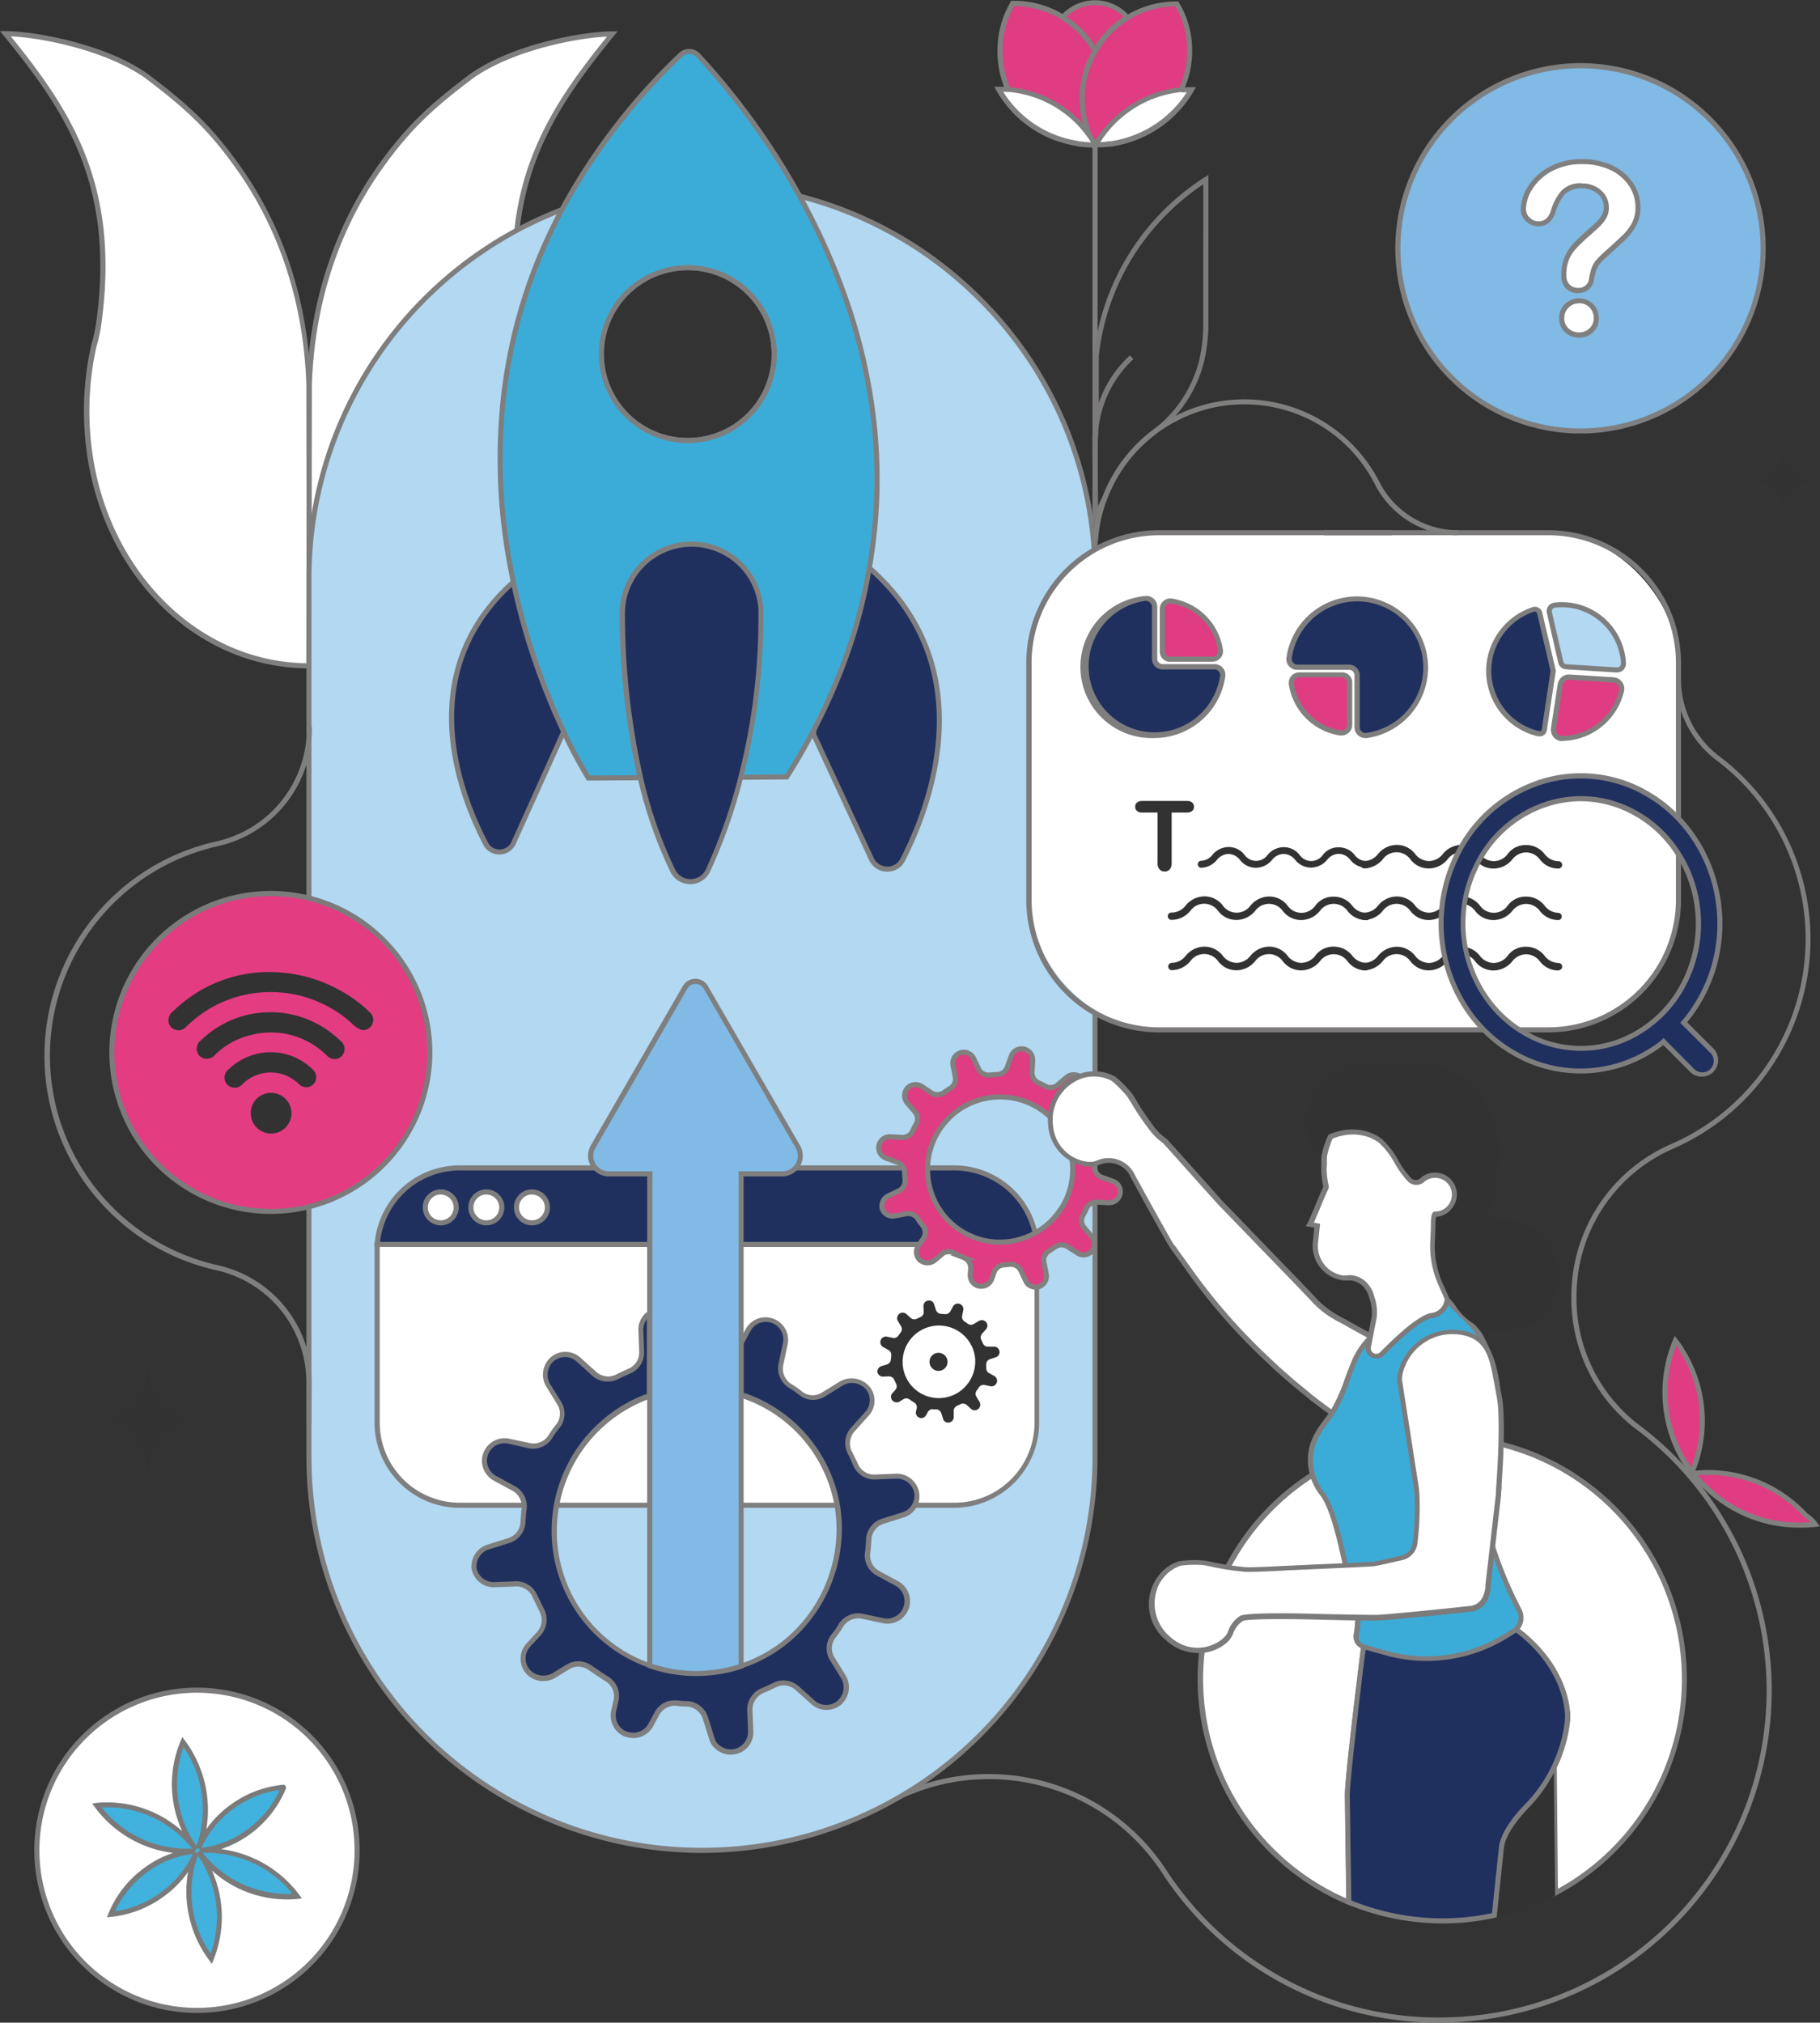 <?xml version="1.0" encoding="UTF-8"?> <svg xmlns="http://www.w3.org/2000/svg" id="Layer_1" data-name="Layer 1" viewBox="0 0 358.02 397.91"><rect x="0" y="0" width="358.02" height="397.91" fill="#333333" stroke="none"/><defs><style>.cls-1{fill:#80807f;}.cls-2{fill:#fff;}.cls-3{fill:#807f7f;}.cls-4{fill:#b2d8f2;}.cls-5{fill:#7f7e7e;}.cls-6{fill:#20305e;}.cls-15,.cls-7{fill:#3bacd7;}.cls-7{stroke:#7f7e7e;}.cls-10,.cls-7{stroke-miterlimit:10;}.cls-8{fill:#80bae5;}.cls-9{fill:#323232;}.cls-10,.cls-11{fill:#e03c81;}.cls-10{stroke:#80807f;}.cls-12{fill:#e33c81;}.cls-13{fill:#7c7b7c;}.cls-14{fill:#7c7a7b;}.cls-16{fill:#7b7a7a;}.cls-17{fill:#40b2dd;}</style></defs><path class="cls-1" d="M283.17,397.91a64.85,64.85,0,0,1-54.55-29.43A40.69,40.69,0,0,0,194.45,350a40.12,40.12,0,0,0-20.67,5.72l-.48.29-.23-.5c-2.58-5.47-3.15-6.74-3.22-7l1-.29c.11.33,2,4.4,2.93,6.32A41.12,41.12,0,0,1,194.45,349a41.7,41.7,0,0,1,35,18.92,63.92,63.92,0,0,0,56.84,28.89,64.32,64.32,0,0,0,35.1-116,32.32,32.32,0,0,1-12.28-25.52,32.65,32.65,0,0,1,19.55-30.19,44,44,0,0,0,8.87-75.63,20.05,20.05,0,0,1-7.86-16h1a19,19,0,0,0,7.46,15.24A45,45,0,0,1,329.07,226a31.68,31.68,0,0,0-18.95,29.28A31.31,31.31,0,0,0,322,280a65.33,65.33,0,0,1-35.66,117.81C285.29,397.88,284.23,397.91,283.17,397.91Z"></path><rect class="cls-1" x="214.91" y="3.65" width="1" height="114.06"></rect><path class="cls-2" d="M1.05,6.62c5.55,0,19.42,2.43,27.72,8.32,7.47,5.64,12.25,9.85,18,17.89,8.38,11.7,13.44,26.63,13.94,42.9V78l.08,53h0c-23.48,0-42.89-21.24-43.72-48.2a58.38,58.38,0,0,1,1.41-14.85,29.86,29.86,0,0,0,1-4.73C23.19,35.49,12.59,20.73,1.05,6.62Z"></path><path class="cls-3" d="M61.27,131.48h-.5c-24,0-43.38-21.39-44.22-48.69a58.48,58.48,0,0,1,1.42-15,29.56,29.56,0,0,0,1-4.7C22.58,36.28,12.82,21.8.67,6.94L0,6.12H1.05c5.64,0,19.63,2.47,28,8.41,7.74,5.84,12.41,10,18.09,18,8.69,12.13,13.54,27.05,14,43.17V78ZM2.13,7.15C14.1,21.9,23.55,36.52,20,63.26a29.53,29.53,0,0,1-1,4.82,57.43,57.43,0,0,0-1.38,14.68c.81,26.57,19.54,47.42,42.72,47.72l-.08-54.75c-.49-15.91-5.28-30.64-13.85-42.61-5.6-7.88-10.23-12-17.87-17.78C20.78,9.88,8.19,7.42,2.13,7.15Z"></path><path class="cls-2" d="M120.48,6.67c-5.54,0-19.41,2.43-27.72,8.32-7.46,5.64-12.25,9.85-18,17.89-8.38,11.7-13.44,26.63-13.94,42.89V78l-.08,53h0c23.48,0,42.89-21.24,43.72-48.2A58.38,58.38,0,0,0,103.08,68a29.88,29.88,0,0,1-1-4.73C98.35,35.54,109,20.78,120.48,6.67Z"></path><path class="cls-3" d="M60.77,131.53h-.5l.08-55.76c.49-16.13,5.35-31,14-43.18,5.68-8,10.36-12.17,18.08-18,8.4-5.95,22.39-8.42,28-8.42h1.06l-.67.82C108.72,21.84,99,36.33,102.58,63.18a28.71,28.71,0,0,0,1,4.65,58.52,58.52,0,0,1,1.43,15C104.15,110.14,84.73,131.53,60.77,131.53ZM119.41,7.2c-6.07.27-18.65,2.73-26.36,8.2C85.42,21.16,80.8,25.29,75.2,33.17c-8.57,12-13.36,26.7-13.85,42.62V78l-.08,52.5c23.18-.29,41.9-21.14,42.72-47.71a57.92,57.92,0,0,0-1.4-14.72,30.91,30.91,0,0,1-1-4.77C98,36.57,107.43,22,119.41,7.2Z"></path><path class="cls-4" d="M192.76,58.83a77.31,77.31,0,0,0-132,54.68V286.7a77.32,77.32,0,1,0,154.64,0V113.51A77.06,77.06,0,0,0,192.76,58.83Zm-57.57-6.16a17,17,0,1,1-16.91,17.1A17,17,0,0,1,135.19,52.67Z"></path><path class="cls-5" d="M138.09,364.52a77.92,77.92,0,0,1-77.82-77.83V113.51a78.23,78.23,0,0,1,50.12-72.74,77.32,77.32,0,0,1,27.7-5.09,77.55,77.55,0,0,1,55,22.79h0a77.3,77.3,0,0,1,22.8,55V286.69A77.92,77.92,0,0,1,138.09,364.52Zm0-327.84a76.19,76.19,0,0,0-27.34,5,77.23,77.23,0,0,0-49.48,71.81V286.69a76.82,76.82,0,1,0,153.64,0V113.51A76.25,76.25,0,0,0,192.4,59.18h0a76.55,76.55,0,0,0-54.31-22.5Zm-2.81,50.48a17.5,17.5,0,0,1-.09-35h.11a17.51,17.51,0,0,1,17.49,17.4,17.54,17.54,0,0,1-17.4,17.6Zm-.09-34a16.5,16.5,0,0,0,.09,33h.1a16.5,16.5,0,0,0,11.5-28.24,16.21,16.21,0,0,0-11.69-4.76Z"></path><path class="cls-6" d="M111,143.77l-9.9,22a3.08,3.08,0,0,1-5.52.19c-5.46-10.38-14.46-34.18,5.88-51.86h0a50.79,50.79,0,0,1,4-3.15l5.38,32.2v0Z"></path><path class="cls-5" d="M98.23,168.11a3.53,3.53,0,0,1-3.14-1.89C90,156.49,80.33,132,100.91,113.9h0l.17-.17c1.22-1,2.56-2.09,4.09-3.18l.65-.46,5.65,33.75-10,22.16a3.56,3.56,0,0,1-3.16,2.11Zm3.66-53.75-.16.14C81.48,132.12,91,156.21,96,165.75a2.57,2.57,0,0,0,4.62-.16l9.84-21.89-.08-.45-5.25-31.42C103.92,112.69,102.86,113.52,101.89,114.36Z"></path><path class="cls-6" d="M177.57,169.12a3.43,3.43,0,0,1-6.17-.15L160,144.42l.18-1.17h0l5.51-35.65a52.08,52.08,0,0,1,5.33,4.15C193.1,131.2,183.5,157.54,177.57,169.12Z"></path><path class="cls-5" d="M174.54,171.48h-.08a3.92,3.92,0,0,1-3.51-2.3L159.5,144.49l.21-1.32,5.62-36.44.66.45a51,51,0,0,1,5.38,4.19c22.59,19.92,12.17,47.18,6.65,58A3.87,3.87,0,0,1,174.54,171.48Zm-14-27.13,11.32,24.41a2.94,2.94,0,0,0,2.63,1.72,2.87,2.87,0,0,0,2.65-1.59h0c5.42-10.58,15.65-37.31-6.42-56.78a50.32,50.32,0,0,0-4.63-3.65Z"></path><path class="cls-7" d="M171.41,79.17a111.79,111.79,0,0,0-4.78-19.63A131.13,131.13,0,0,0,161,45.78c-1.2-2.51-2.44-4.9-3.7-7.19a141.79,141.79,0,0,0-20-27.74,2.42,2.42,0,0,0-3.39-.06,121.75,121.75,0,0,0-23.36,30.45q-1.3,2.43-2.44,4.86a101.78,101.78,0,0,0-9.19,33.23,113.68,113.68,0,0,0,1.47,32.17v0c.19,1,.38,2,.6,3,.88,4.23,1.94,8.22,3.09,11.9s2.4,7.15,3.63,10.21h0c1.09,2.73,2.17,5.16,3.16,7.28l.08.17v0a88.68,88.68,0,0,0,4.8,9L126,153l19.76-.1,9-.06q3.08-4.85,5.51-9.61h0c1.22-2.33,2.32-4.66,3.35-7,1.52-3.45,2.81-6.88,3.92-10.26A105.19,105.19,0,0,0,171,111.74,101.19,101.19,0,0,0,171.41,79.17Zm-36,7.49a17,17,0,1,1,16.9-17.09A17,17,0,0,1,135.39,86.66Z"></path><path class="cls-6" d="M149.67,120.44c0,.31,0,.6,0,.9a126.08,126.08,0,0,1-4,31.57,104.71,104.71,0,0,1-6.42,18.29,3.85,3.85,0,0,1-7,.09A84.45,84.45,0,0,1,126,153a144.87,144.87,0,0,1-3.56-31.52,5.54,5.54,0,0,1,0-.71v-.19c0-.16,0-.3,0-.46a13.65,13.65,0,0,1,27.27-.18C149.66,120.12,149.67,120.28,149.67,120.44Z"></path><path class="cls-5" d="M135.79,173.94a4.34,4.34,0,0,1-3.91-2.42,86.53,86.53,0,0,1-6.41-18.39,147.17,147.17,0,0,1-3.57-31.63c0-.19,0-.45,0-.71v-.19c0-.08,0-.17,0-.25v-.21a14.15,14.15,0,0,1,28.27-.2v.8c0,.21,0,.41,0,.62a127.26,127.26,0,0,1-4,31.68,106.46,106.46,0,0,1-6.46,18.37,4.31,4.31,0,0,1-3.89,2.53Zm.23-66.38H136a13.13,13.13,0,0,0-13.06,12.6c0,.06,0,.15,0,.23v.4a4.64,4.64,0,0,0,0,.65,145.93,145.93,0,0,0,3.55,31.46,83.94,83.94,0,0,0,6.33,18.17,3.32,3.32,0,0,0,3,1.87h.05a3.3,3.3,0,0,0,3-1.95,106.74,106.74,0,0,0,6.39-18.2,126.31,126.31,0,0,0,3.94-31.46c0-.2,0-.39,0-.57v-.54a2.17,2.17,0,0,1,0-.26A13.13,13.13,0,0,0,136,107.56Z"></path><path class="cls-6" d="M204,244.81H74.23a16.21,16.21,0,0,1,16.18-15.05h97.36A16.21,16.21,0,0,1,204,244.81Z"></path><path class="cls-5" d="M204.49,245.31H73.69l0-.53a16.76,16.76,0,0,1,16.68-15.52h97.36a16.77,16.77,0,0,1,16.68,15.52Zm-129.72-1H203.4a15.76,15.76,0,0,0-15.63-14.05H90.41A15.77,15.77,0,0,0,74.77,244.31Z"></path><path class="cls-2" d="M204,246v33.9a16.22,16.22,0,0,1-16.22,16.23H90.41a16.24,16.24,0,0,1-16.23-16.23V246a11.64,11.64,0,0,1,0-1.18H204C204,245.2,204,245.6,204,246Z"></path><path class="cls-3" d="M187.77,296.62H90.41a16.58,16.58,0,0,1-9.53-3,16.72,16.72,0,0,1-7.2-13.75V246c0-.41,0-.81,0-1.22l0-.46H204.41l0,.46c0,.41,0,.81,0,1.22v33.9A16.75,16.75,0,0,1,187.77,296.62ZM74.7,245.31c0,.23,0,.45,0,.68v33.9a15.75,15.75,0,0,0,15.73,15.73h97.36a15.74,15.74,0,0,0,15.72-15.73V246c0-.23,0-.45,0-.68Z"></path><circle class="cls-2" cx="86.7" cy="237.53" r="3.04"></circle><path class="cls-5" d="M86.7,241.06a3.54,3.54,0,1,1,3.54-3.53A3.54,3.54,0,0,1,86.7,241.06Zm0-6.07a2.54,2.54,0,1,0,2.54,2.54A2.54,2.54,0,0,0,86.7,235Z"></path><circle class="cls-2" cx="95.67" cy="237.53" r="3.04"></circle><path class="cls-5" d="M95.67,241.06a3.54,3.54,0,1,1,3.54-3.53A3.54,3.54,0,0,1,95.67,241.06Zm0-6.07a2.54,2.54,0,1,0,2.54,2.54A2.54,2.54,0,0,0,95.67,235Z"></path><circle class="cls-2" cx="104.64" cy="237.53" r="3.04"></circle><path class="cls-5" d="M104.64,241.06a3.54,3.54,0,1,1,3.54-3.53A3.54,3.54,0,0,1,104.64,241.06Zm0-6.07a2.54,2.54,0,1,0,2.54,2.54A2.54,2.54,0,0,0,104.64,235Z"></path><path class="cls-6" d="M170.62,305.53a4,4,0,0,0,2,4l3.69,2a3.94,3.94,0,0,1-2.72,7.32l-4.07-.87a4,4,0,0,0-4.13,1.71,15.48,15.48,0,0,1-1.53,2.19,3.93,3.93,0,0,0-.24,4.46l2.19,3.54a4.09,4.09,0,0,1-.81,5.14,4,4,0,0,1-5.16-.11l-2.78-2.5-.35-.3a4,4,0,0,0-4.44-.58c-.79.41-1.65.78-2.44,1.12a4.18,4.18,0,0,0-2,2,3.76,3.76,0,0,0-.38,1.8l.17,4.23a3.92,3.92,0,0,1-3.22,4,4.07,4.07,0,0,1-3.55-1.17A3.55,3.55,0,0,1,140,342l-1.26-4.06a4,4,0,0,0-3.55-2.74,14.56,14.56,0,0,1-2-.14,3.88,3.88,0,0,0-1.59.16,4,4,0,0,0-2.33,1.87L128,339.36a3.92,3.92,0,0,1-4.81,1.82l-.12,0a4,4,0,0,1-2.38-4.52l.49-2.14a3.94,3.94,0,0,0-1.89-4.24c-1.11-.67-2.08-1.36-3.13-2.09a4.09,4.09,0,0,0-2.37-.82,3.73,3.73,0,0,0-2.09.59L109,329.62a4,4,0,0,1-2.06.57,4.12,4.12,0,0,1-3.08-1.39,3.93,3.93,0,0,1,.11-5.15l2.1-2.29a4,4,0,0,0,.57-4.52c-.43-.92-.87-1.77-1.33-2.75a4,4,0,0,0-3.78-2.49l-4.24.17a3.93,3.93,0,0,1-4-3.23,4,4,0,0,1,2.84-4.2l4.06-1.27a4,4,0,0,0,2.73-3.54c.06-.86.12-1.8.25-2.68a4.05,4.05,0,0,0-2-4l-3.69-2a4,4,0,0,1-2.08-3.45,3.9,3.9,0,0,1,.25-1.37,3.94,3.94,0,0,1,4.55-2.49l4.07.86a4,4,0,0,0,4.12-1.71,16.07,16.07,0,0,1,1.55-2.18,3.94,3.94,0,0,0,.22-4.46l-2.19-3.54a4.08,4.08,0,0,1,.83-5.14,3.92,3.92,0,0,1,5.15.1L117,270.3a4,4,0,0,0,4.45.58c.78-.42,1.65-.79,2.44-1.14a4,4,0,0,0,2.41-3.76l-.16-4.25a3.88,3.88,0,0,1,1.69-3.35v16.26a28.22,28.22,0,0,0-14,42.22,28,28,0,0,0,9.28,8.67,26.77,26.77,0,0,0,4.72,2.14,25.86,25.86,0,0,0,3.79,1,27.58,27.58,0,0,0,9.26.24c.52-.07,1-.17,1.54-.26a26.17,26.17,0,0,0,3.38-.89,18.77,18.77,0,0,0,2.06-.75,27.36,27.36,0,0,0,9.27-6.33,28.49,28.49,0,0,0,7.74-23.89,28,28,0,0,0-19.07-22.39V264.36l1.42-2.65a3.94,3.94,0,0,1,7.32,2.72l-.87,4.07a4.05,4.05,0,0,0,1.72,4.13,15.56,15.56,0,0,1,2.19,1.53,3.89,3.89,0,0,0,4.45.23l3.55-2.19a4,4,0,0,1,2.05-.57,4.13,4.13,0,0,1,3.07,1.4,3.9,3.9,0,0,1-.1,5.15l-2.81,3.12a4,4,0,0,0-.58,4.45c.41.78.78,1.64,1.13,2.44a4,4,0,0,0,3.77,2.41l4.25-.17a3.94,3.94,0,0,1,4,3.23,3.87,3.87,0,0,1-2.67,4.38l-4.05,1.28a4,4,0,0,0-2.73,3.54C170.81,303.72,170.75,304.66,170.62,305.53Z"></path><path class="cls-5" d="M143.77,345.19a4.56,4.56,0,0,1-3.27-1.38,3.83,3.83,0,0,1-1-1.7l-1.26-4a3.52,3.52,0,0,0-3.1-2.39,15.16,15.16,0,0,1-2.06-.14,3.29,3.29,0,0,0-1.38.14,3.52,3.52,0,0,0-2,1.63l-1.24,2.29a4.45,4.45,0,0,1-5.43,2l-.13,0a4.5,4.5,0,0,1-2.68-5.09l.49-2.14a3.44,3.44,0,0,0-1.66-3.7c-1-.63-1.94-1.26-2.9-1.94l-.26-.17a3.58,3.58,0,0,0-2.09-.73,3.26,3.26,0,0,0-1.81.51l-2.78,1.7a4.57,4.57,0,0,1-5.77-.92,4.44,4.44,0,0,1,.11-5.82l2.1-2.28a3.54,3.54,0,0,0,.5-4l-.61-1.26c-.24-.48-.48-1-.73-1.51a3.5,3.5,0,0,0-3.3-2.2l-4.25.17a4.46,4.46,0,0,1-4.5-3.65,4.53,4.53,0,0,1,3.16-4.75l4.08-1.28a3.45,3.45,0,0,0,2.38-3.08v-.17c.06-.84.12-1.71.24-2.57a3.54,3.54,0,0,0-1.8-3.48l-3.68-2a4.46,4.46,0,0,1-2.34-3.89,4.32,4.32,0,0,1,.28-1.54,4.46,4.46,0,0,1,5.13-2.81l4.06.86a3.48,3.48,0,0,0,3.6-1.5,16.93,16.93,0,0,1,1.58-2.22,3.45,3.45,0,0,0,.19-3.87l-2.19-3.55a4.55,4.55,0,0,1,.92-5.77,4.41,4.41,0,0,1,5.82.1l3.12,2.81a3.48,3.48,0,0,0,3.88.51c.65-.34,1.35-.65,2-.95l.44-.2a3.47,3.47,0,0,0,2.11-3.28l-.16-4.25a4.36,4.36,0,0,1,1.91-3.78l.78-.54V275l-.33.12a27.73,27.73,0,0,0-18.1,30.22,27.5,27.5,0,0,0,13.46,19.77,25.7,25.7,0,0,0,4.63,2.1,27.11,27.11,0,0,0,12.82,1.24c.52-.07,1-.16,1.52-.25a27.13,27.13,0,0,0,3.31-.87,20.48,20.48,0,0,0,2-.74,26.91,26.91,0,0,0,9.1-6.21,28.15,28.15,0,0,0,7.6-23.47,27.41,27.41,0,0,0-18.72-22l-.35-.11V264.23l1.48-2.76a4.44,4.44,0,0,1,8.24,3.07l-.86,4.06a3.55,3.55,0,0,0,1.5,3.61,15.81,15.81,0,0,1,2.23,1.56,3.38,3.38,0,0,0,3.86.2l3.56-2.2a4.65,4.65,0,0,1,5.76.93,4.39,4.39,0,0,1-.1,5.81l-2.81,3.12a3.56,3.56,0,0,0-.51,3.89c.35.65.65,1.34,1,2l.2.44a3.42,3.42,0,0,0,3.29,2.12l4.25-.17a4.5,4.5,0,0,1,4.5,3.65,4.35,4.35,0,0,1-3,4.95l-4,1.27a3.45,3.45,0,0,0-2.38,3.09V303c-.06.84-.12,1.72-.24,2.56a3.5,3.5,0,0,0,1.8,3.5l3.68,2a4.44,4.44,0,0,1-3.07,8.25l-4.07-.87a3.53,3.53,0,0,0-3.61,1.5,16.71,16.71,0,0,1-1.55,2.23,3.4,3.4,0,0,0-.21,3.87l2.2,3.55a4.56,4.56,0,0,1-.91,5.77,4.45,4.45,0,0,1-5.83-.11l-3.12-2.8a3.49,3.49,0,0,0-3.88-.51c-.73.38-1.5.72-2.25,1.05l-.22.09a3.65,3.65,0,0,0-1.78,1.73,3.25,3.25,0,0,0-.34,1.57l.17,4.23a4.36,4.36,0,0,1-4.36,4.56Zm-11-10.67a3.87,3.87,0,0,1,.48,0,15.41,15.41,0,0,0,2,.13,4.54,4.54,0,0,1,4,3.09l1.27,4.06a3,3,0,0,0,.72,1.29,3.56,3.56,0,0,0,3.11,1,3.43,3.43,0,0,0,2.8-3.48l-.17-4.24a4.29,4.29,0,0,1,.44-2,4.59,4.59,0,0,1,2.27-2.2l.23-.1c.73-.32,1.49-.65,2.18-1a4.49,4.49,0,0,1,5,.64l3.13,2.81a3.45,3.45,0,0,0,4.51.09,3.54,3.54,0,0,0,.7-4.49l-2.18-3.53a4.41,4.41,0,0,1,.26-5,15.39,15.39,0,0,0,1.49-2.13,4.54,4.54,0,0,1,4.65-2l4.09.87a3.44,3.44,0,0,0,2.37-6.39l-3.68-2a4.51,4.51,0,0,1-2.3-4.51h0c.12-.81.17-1.66.23-2.49v-.15a4.48,4.48,0,0,1,3.08-4l4.05-1.27a3.39,3.39,0,0,0,2.33-3.82,3.43,3.43,0,0,0-3.48-2.82l-4.24.17a4.48,4.48,0,0,1-4.24-2.71l-.2-.45c-.29-.66-.59-1.34-.92-2a4.51,4.51,0,0,1,.64-5l2.82-3.14a3.41,3.41,0,0,0,.09-4.49,3.64,3.64,0,0,0-4.49-.72l-3.54,2.19a4.39,4.39,0,0,1-5-.26,16.2,16.2,0,0,0-2.13-1.49,4.56,4.56,0,0,1-2-4.66l.87-4.09a3.44,3.44,0,0,0-6.39-2.37l-1.36,2.53v9.58a28.4,28.4,0,0,1,19.06,22.69,29.17,29.17,0,0,1-7.87,24.31,28,28,0,0,1-9.44,6.45c-.69.29-1.4.54-2.1.76a28.14,28.14,0,0,1-3.43.9c-.53.1-1,.19-1.57.26a27.87,27.87,0,0,1-9.43-.24,26.14,26.14,0,0,1-3.86-1.05,26.53,26.53,0,0,1-4.8-2.18,28.52,28.52,0,0,1-14-20.48,28.73,28.73,0,0,1,18.42-31.19V259.53a3.38,3.38,0,0,0-.69,2.18l.16,4.25a4.47,4.47,0,0,1-2.7,4.23l-.45.2c-.66.29-1.34.6-2,.93a4.52,4.52,0,0,1-5-.64l-3.13-2.83a3.41,3.41,0,0,0-4.49-.08,3.55,3.55,0,0,0-.72,4.5l2.18,3.53a4.42,4.42,0,0,1-.25,5,15.26,15.26,0,0,0-1.52,2.12,4.52,4.52,0,0,1-4.64,2L100,284a3.46,3.46,0,0,0-4,2.18,3.51,3.51,0,0,0-.21,1.19,3.48,3.48,0,0,0,1.83,3l3.68,2a4.53,4.53,0,0,1,2.3,4.49c-.12.82-.18,1.68-.23,2.5v.16a4.5,4.5,0,0,1-3.08,4l-4.06,1.26a3.56,3.56,0,0,0-2.5,3.66,3.46,3.46,0,0,0,3.48,2.8l4.24-.17a4.54,4.54,0,0,1,4.25,2.78l.73,1.49.61,1.26a4.55,4.55,0,0,1-.66,5.07l-2.1,2.29a3.4,3.4,0,0,0-.09,4.48,3.62,3.62,0,0,0,4.49.72l2.77-1.69a4.39,4.39,0,0,1,2.36-.66,4.55,4.55,0,0,1,2.66.92l.24.16c1,.67,1.85,1.29,2.85,1.9a4.44,4.44,0,0,1,2.11,4.79l-.48,2.13a3.49,3.49,0,0,0,2.08,3.95l.1,0a3.41,3.41,0,0,0,4.21-1.61l1.24-2.28a4.54,4.54,0,0,1,2.62-2.11A4.65,4.65,0,0,1,132.77,334.52Z"></path><path class="cls-8" d="M153.87,230.92h-8.09v96.87a26.17,26.17,0,0,1-3.38.89c-.51.09-1,.19-1.54.26a27.58,27.58,0,0,1-9.26-.24,25.86,25.86,0,0,1-3.79-1V230.92h-8.09a3.55,3.55,0,0,1-3.07-5.33l18.09-31.35a2.37,2.37,0,0,1,4.1,0l9.57,16.56L157,225.59A3.56,3.56,0,0,1,153.87,230.92Z"></path><path class="cls-3" d="M136.9,329.72a27.93,27.93,0,0,1-5.4-.53,26.14,26.14,0,0,1-3.86-1.05l-.33-.12v-96.6h-7.59a4.06,4.06,0,0,1-3.5-6.08L134.31,194a2.84,2.84,0,0,1,2.48-1.44h0a2.82,2.82,0,0,1,2.48,1.44l18.11,31.35a4.06,4.06,0,0,1-3.51,6.08h-7.59v96.73l-.34.11a27,27,0,0,1-3.44.91c-.53.1-1,.19-1.57.26A28.86,28.86,0,0,1,136.9,329.72Zm-8.59-2.4a25.43,25.43,0,0,0,3.38.89,27,27,0,0,0,9.1.23c.52-.07,1-.16,1.52-.25a28.62,28.62,0,0,0,3-.76v-97h8.59a3.06,3.06,0,0,0,2.64-4.58l-18.1-31.35a1.84,1.84,0,0,0-1.62-.94h0a1.83,1.83,0,0,0-1.61.94l-18.1,31.35a3.06,3.06,0,0,0,2.64,4.58h8.59Z"></path><path class="cls-9" d="M194,268.37a1.11,1.11,0,0,1,.76-1l1.11-.36a1.06,1.06,0,0,0,.74-1.2,1.07,1.07,0,0,0-1.1-.89l-1.17,0a1.09,1.09,0,0,1-1-.66,5.79,5.79,0,0,0-.31-.67,1.12,1.12,0,0,1,.16-1.23l.78-.86a1.08,1.08,0,0,0,0-1.42,1.12,1.12,0,0,0-.84-.38,1.07,1.07,0,0,0-.57.16l-1,.6a1.06,1.06,0,0,1-1.22-.07,5.47,5.47,0,0,0-.61-.42,1.12,1.12,0,0,1-.47-1.14l.24-1.12a1.09,1.09,0,0,0-2-.75l-.55,1a1.08,1.08,0,0,1-1.1.56c-.24,0-.5-.05-.74-.06a1.11,1.11,0,0,1-1-.76l-.35-1.11a1.07,1.07,0,0,0-1.21-.74,1.08,1.08,0,0,0-.89,1.1l.05,1.17a1.09,1.09,0,0,1-.67,1,6.68,6.68,0,0,0-.67.31,1.12,1.12,0,0,1-1.23-.16l-.86-.78a1.07,1.07,0,0,0-1.41,0,1.11,1.11,0,0,0-.23,1.41l.6,1a1.07,1.07,0,0,1-.06,1.22,4.45,4.45,0,0,0-.43.61,1.11,1.11,0,0,1-1.13.47l-1.12-.24a1.1,1.1,0,0,0-1.26.69,1.21,1.21,0,0,0-.07.37,1.1,1.1,0,0,0,.58,1l1,.55a1.09,1.09,0,0,1,.57,1.1c0,.24-.05.5-.07.74a1.1,1.1,0,0,1-.75,1l-1.12.35a1.11,1.11,0,0,0-.78,1.16,1.09,1.09,0,0,0,1.09.89l1.17-.05a1.14,1.14,0,0,1,1.05.69c.12.27.24.5.36.76a1.08,1.08,0,0,1-.16,1.24l-.57.63a1.07,1.07,0,0,0,0,1.42,1.13,1.13,0,0,0,1.41.23l.77-.47a1,1,0,0,1,.57-.16,1.11,1.11,0,0,1,.65.22,10.11,10.11,0,0,0,.87.58,1.09,1.09,0,0,1,.52,1.17l-.14.59a1.08,1.08,0,0,0,.66,1.24h0a1.08,1.08,0,0,0,1.33-.5l.34-.63a1.16,1.16,0,0,1,.64-.52,1.08,1.08,0,0,1,.44,0,3.36,3.36,0,0,0,.56,0,1.09,1.09,0,0,1,1,.75l.36,1.12a.88.88,0,0,0,.23.41,1.08,1.08,0,0,0,1.86-.77l0-1.17a.94.94,0,0,1,.1-.5,1.18,1.18,0,0,1,.56-.54c.22-.1.46-.2.67-.31a1.1,1.1,0,0,1,1.23.16l.09.08.77.69a1.07,1.07,0,0,0,1.42,0,1.11,1.11,0,0,0,.22-1.41l-.6-1a1.07,1.07,0,0,1,.07-1.23,4.55,4.55,0,0,0,.42-.6,1.1,1.1,0,0,1,1.14-.47l1.12.24a1.09,1.09,0,0,0,1.25-.69,1.08,1.08,0,0,0-.5-1.33l-1-.55a1.1,1.1,0,0,1-.56-1.1C194,268.87,194,268.61,194,268.37Zm-4.21,4.51a7,7,0,0,1-2.36,1.61,7.88,7.88,0,0,1-1.38.42l-.39.06a7.08,7.08,0,0,1-4.53-.87,7.09,7.09,0,0,1-2.36-2.2,7.15,7.15,0,1,1,13-5.1A7.26,7.26,0,0,1,189.79,272.88Z"></path><circle class="cls-9" cx="184.62" cy="267.91" r="1.78"></circle><path class="cls-10" d="M215.28,228.15a2.2,2.2,0,0,1,1.19-2.16l2.1-1a2.13,2.13,0,0,0,1.08-2.61,2.15,2.15,0,0,0-2.44-1.42l-2.3.44a2.16,2.16,0,0,1-2.25-1c-.26-.41-.53-.84-.82-1.24a2.22,2.22,0,0,1-.06-2.47l1.27-1.94a2.16,2.16,0,0,0-.38-2.81,2.25,2.25,0,0,0-2.87,0l-1.74,1.49a2.14,2.14,0,0,1-2.44.25,9.12,9.12,0,0,0-1.33-.65,2.23,2.23,0,0,1-1.28-2.1l.13-2.29a2.18,2.18,0,0,0-1.75-2.27,2.15,2.15,0,0,0-2.46,1.4l-.78,2.18a2.21,2.21,0,0,1-2,1.45c-.49,0-1,.06-1.48.09a2.18,2.18,0,0,1-2.16-1.19l-1-2.1a2.13,2.13,0,0,0-2.61-1.08,2.15,2.15,0,0,0-1.43,2.44l.45,2.3a2.18,2.18,0,0,1-1,2.25c-.4.26-.84.53-1.23.82a2.2,2.2,0,0,1-2.47.06l-1.94-1.27a2.16,2.16,0,0,0-2.81.38,2.24,2.24,0,0,0,0,2.87l1.49,1.74a2.16,2.16,0,0,1,.25,2.45,8.56,8.56,0,0,0-.66,1.32,2.2,2.2,0,0,1-2.09,1.28l-2.3-.13a2.19,2.19,0,0,0-2.27,1.75,2.37,2.37,0,0,0,0,.75,2.19,2.19,0,0,0,1.43,1.71l2.18.78a2.24,2.24,0,0,1,1.45,2c0,.49.05,1,.09,1.48a2.19,2.19,0,0,1-1.19,2.16l-2.1,1a2.23,2.23,0,0,0-1.2,2.53,2.17,2.17,0,0,0,2.44,1.42l2.3-.44a2.22,2.22,0,0,1,2.27,1c.33.5.64.93,1,1.39a2.21,2.21,0,0,1,.07,2.51l-1,1.42a2.17,2.17,0,0,0,.37,2.82,2.31,2.31,0,0,0,1.8.49,2.16,2.16,0,0,0,1.07-.48l1.37-1.16a2,2,0,0,1,1.08-.49,2.32,2.32,0,0,1,1.36.24c.64.32,1.23.61,1.89.88a2.15,2.15,0,0,1,1.37,2.15l-.08,1.21a2.19,2.19,0,0,0,1.68,2.26h.07a2.18,2.18,0,0,0,2.47-1.4l.48-1.35a2.22,2.22,0,0,1,1.11-1.22,2.48,2.48,0,0,1,.86-.22,8.72,8.72,0,0,0,1.11-.09,2.2,2.2,0,0,1,2.16,1.19l1,2.1a1.82,1.82,0,0,0,.59.75,2.23,2.23,0,0,0,2,.33,2.15,2.15,0,0,0,1.42-2.44l-.44-2.29a2,2,0,0,1,0-1,2.32,2.32,0,0,1,.94-1.25c.41-.26.85-.53,1.24-.82a2.22,2.22,0,0,1,2.47-.06l.21.14,1.73,1.13a2.16,2.16,0,0,0,2.81-.38,2.25,2.25,0,0,0,0-2.86l-1.49-1.75a2.14,2.14,0,0,1-.25-2.44,9.52,9.52,0,0,0,.65-1.32,2.22,2.22,0,0,1,2.1-1.29l2.29.13a2.18,2.18,0,0,0,2.27-1.75,2.15,2.15,0,0,0-1.4-2.46l-2.18-.78a2.19,2.19,0,0,1-1.45-2C215.37,229.14,215.32,228.63,215.28,228.15Zm-6.95,10.19a14,14,0,0,1-4.17,3.91,13.64,13.64,0,0,1-2.61,1.25l-.75.25a14.28,14.28,0,0,1-4.68.6,13.87,13.87,0,0,1-4.53-.94,14.26,14.26,0,0,1-8.46-9,14.28,14.28,0,1,1,25.2,4Z"></path><path class="cls-3" d="M61.27,280.07h-1v-8.22a22.62,22.62,0,0,0-17.91-22,43.22,43.22,0,0,1,0-84.28,22.74,22.74,0,0,0,18-22.08V143h1v.47a23.71,23.71,0,0,1-18.73,23.05,42.23,42.23,0,0,0,0,82.33,23.63,23.63,0,0,1,18.69,23Z"></path><path class="cls-11" d="M213,17.27a13.67,13.67,0,0,0-.1,2,18.26,18.26,0,0,0,2.22,8.86c.1.1.1.29.19.39-.09-.1-.19-.29-.29-.39a22,22,0,0,0-16.67-10.4A18.72,18.72,0,0,1,196.72,10a18.36,18.36,0,0,1,2.5-9.35h.1a18.37,18.37,0,0,1,16.09,9.25V10A18.36,18.36,0,0,0,213,17.27Z"></path><path class="cls-1" d="M215,28.89h0c-.06-.07-.13-.17-.2-.27a1,1,0,0,0-.08-.11l-.07-.09a21.38,21.38,0,0,0-16.29-10.17l-.29,0L197.9,18A19.17,19.17,0,0,1,196.22,10a18.69,18.69,0,0,1,2.57-9.6l.14-.25h.29a18.85,18.85,0,0,1,16.62,9.5l.07.12v.27l-.07.21a17.68,17.68,0,0,0-2.34,7v0a12.49,12.49,0,0,0-.1,1.95,17.83,17.83,0,0,0,2.13,8.58,1,1,0,0,1,.16.32ZM198.69,17.28a22.34,22.34,0,0,1,14.5,7.55,19.57,19.57,0,0,1-.79-5.54,14.84,14.84,0,0,1,.1-2.09A19,19,0,0,1,214.86,10a18.5,18.5,0,0,0-6.08-6.18,18.25,18.25,0,0,0-9.27-2.62A17.8,17.8,0,0,0,197.22,10,18.51,18.51,0,0,0,198.69,17.28Z"></path><path class="cls-11" d="M234,10a17.72,17.72,0,0,1-1.74,7.8A22.17,22.17,0,0,0,215.6,28.35h0a.5.5,0,0,0-.19.38h-.1v-.09c-.09-.1-.09-.29-.19-.39a18.26,18.26,0,0,1-2.22-8.86,13.81,13.81,0,0,1,.1-2,18.37,18.37,0,0,1,2.41-7.22V10a18.82,18.82,0,0,1,6.36-6.55A18.4,18.4,0,0,1,231.5.79,17.23,17.23,0,0,1,234,10Z"></path><path class="cls-1" d="M215.41,29.23h-.5l-.08-.42a1.65,1.65,0,0,1-.09-.21l-.06-.11a18.76,18.76,0,0,1-2.28-9.1,13.63,13.63,0,0,1,.11-2.1,18.68,18.68,0,0,1,2.4-7.29l.06-.21a19.53,19.53,0,0,1,6.53-6.73,19,19,0,0,1,10-2.77h.28l.14.23A17.84,17.84,0,0,1,234.51,10a18.26,18.26,0,0,1-1.79,8l-.12.25-.28,0A21.76,21.76,0,0,0,216,28.61l-.07.09v.5Zm.5-19.06h0l-.07.21a17.68,17.68,0,0,0-2.34,7,12.81,12.81,0,0,0-.1,2,17.82,17.82,0,0,0,2,8.33,22.76,22.76,0,0,1,16.54-10.34A17.46,17.46,0,0,0,233.51,10a16.86,16.86,0,0,0-2.29-8.75A17.88,17.88,0,0,0,222,3.91,18.39,18.39,0,0,0,215.91,10.17Z"></path><path class="cls-11" d="M221.77,3.39a18.9,18.9,0,0,0-6.36,6.55,18.9,18.9,0,0,0-6.36-6.55,8.44,8.44,0,0,1,12.72,0Z"></path><path class="cls-1" d="M215.41,11l-.44-.76a18.32,18.32,0,0,0-6.19-6.38l-.5-.31.4-.44a8.93,8.93,0,0,1,13.46,0l.39.44-.49.31a18.44,18.44,0,0,0-6.2,6.38ZM209.83,3.3A19.34,19.34,0,0,1,215.41,9,19.34,19.34,0,0,1,221,3.3a7.92,7.92,0,0,0-11.16,0Z"></path><path class="cls-2" d="M234.39,17.65a21.85,21.85,0,0,1-15.32,10.6,2.59,2.59,0,0,1-.87.1,20,20,0,0,1-2.31.19h-1a11.17,11.17,0,0,1-1.83-.1,5.49,5.49,0,0,1-1.26-.19,21.68,21.68,0,0,1-15.41-10.69h0a17.51,17.51,0,0,1,2.12.09,22.06,22.06,0,0,1,16.67,10.41c.09.09.19.29.29.38v.1h.09c.1-.1.1-.19.19-.39h0a22,22,0,0,1,16.67-10.5A12.42,12.42,0,0,0,234.39,17.65Z"></path><path class="cls-3" d="M215.89,29h-1a12.42,12.42,0,0,1-1.92-.1,5.19,5.19,0,0,1-1.29-.2A22.06,22.06,0,0,1,196,17.8l-.42-.74h.86a16.8,16.8,0,0,1,2.18.1,22.37,22.37,0,0,1,16.92,10.46,22.5,22.5,0,0,1,16.89-10.47h.13a6.11,6.11,0,0,0,1.14,0l.7,0h.87l-.44.75a22.44,22.44,0,0,1-15.67,10.84,2.75,2.75,0,0,1-1,.11A18.29,18.29,0,0,1,215.89,29Zm-18.58-11a21.07,21.07,0,0,0,14.61,9.7,5.54,5.54,0,0,0,1.18.18,9.74,9.74,0,0,0,1.51.1,21.39,21.39,0,0,0-16.11-9.89C198.08,18.1,197.69,18.07,197.31,18.06Zm35.14.1a21.46,21.46,0,0,0-16,9.86c.56,0,1.13-.1,1.68-.17a2.46,2.46,0,0,0,.77-.07,21.54,21.54,0,0,0,14.57-9.6A5.87,5.87,0,0,1,232.45,18.16Z"></path><path class="cls-9" d="M29,291.63,28.79,289c-.38-5.06-3.68-9-7.87-9.5l-1.9-.31,2-.31c3.93-.46,7.23-4.14,7.74-9l.25-1.69.26,1.69c.63,4.9,3.8,8.58,7.86,9l2,.31-2,.31c-4.06.61-7.36,4.6-7.74,9.5Z"></path><circle class="cls-12" cx="53.28" cy="207.05" r="31.26"></circle><path class="cls-13" d="M53.28,238.81a31.77,31.77,0,1,1,31.77-31.76A31.8,31.8,0,0,1,53.28,238.81Zm0-62.53a30.77,30.77,0,1,0,30.77,30.77A30.8,30.8,0,0,0,53.28,176.28Z"></path><path class="cls-9" d="M52.13,191.23A27,27,0,0,0,34,199a2.21,2.21,0,0,0-.86,1.91,1.88,1.88,0,0,0,1.34,1.66,1.92,1.92,0,0,0,2.07-.5,24.14,24.14,0,0,1,6-4.37,23.79,23.79,0,0,1,26.93,3.87,4.58,4.58,0,0,0,1.55,1,1.85,1.85,0,0,0,2.14-1,1.94,1.94,0,0,0-.39-2.39A26,26,0,0,0,67.18,195,28.71,28.71,0,0,0,52.13,191.23Z"></path><path class="cls-9" d="M53,199.13a19.56,19.56,0,0,0-13.5,5.56,2,2,0,0,0-.71,2.21,1.87,1.87,0,0,0,1.55,1.36,2.07,2.07,0,0,0,1.9-.69,15,15,0,0,1,7.31-4,15.57,15.57,0,0,1,14.66,4,2.19,2.19,0,0,0,2,.75,2,2,0,0,0,1-3.35,23.65,23.65,0,0,0-3.16-2.57A19.54,19.54,0,0,0,53,199.13Z"></path><path class="cls-9" d="M53.29,207A11.87,11.87,0,0,0,45,210.36a2,2,0,1,0,2.69,2.92,7.88,7.88,0,0,1,11.12,0,2,2,0,0,0,2.85,0,2,2,0,0,0-.1-2.84A11.75,11.75,0,0,0,53.29,207Z"></path><path class="cls-9" d="M49.33,218.91A4,4,0,1,0,53.26,215,3.95,3.95,0,0,0,49.33,218.91Z"></path><rect class="cls-2" x="202.38" y="104.8" width="127.8" height="97.8" rx="25.57"></rect><path class="cls-14" d="M304.6,203.1H228A26.1,26.1,0,0,1,201.88,177V130.37A26.1,26.1,0,0,1,228,104.3H304.6a26.11,26.11,0,0,1,26.08,26.07V177A26.11,26.11,0,0,1,304.6,203.1ZM228,105.3a25.1,25.1,0,0,0-25.07,25.07V177A25.1,25.1,0,0,0,228,202.1H304.6A25.11,25.11,0,0,0,329.68,177V130.37A25.11,25.11,0,0,0,304.6,105.3Z"></path><circle class="cls-8" cx="310.92" cy="48.86" r="35.92"></circle><path class="cls-3" d="M310.92,85.28a36.43,36.43,0,1,1,36.42-36.42A36.46,36.46,0,0,1,310.92,85.28Zm0-71.85a35.43,35.43,0,1,0,35.42,35.43A35.46,35.46,0,0,0,310.92,13.43Z"></path><path class="cls-2" d="M299.65,41.21A8.12,8.12,0,0,1,301,36.87a10.69,10.69,0,0,1,4-3.64,12.68,12.68,0,0,1,6.16-1.44A13.19,13.19,0,0,1,317,33a9.43,9.43,0,0,1,3.87,3.28,8.06,8.06,0,0,1,1.36,4.51,7.06,7.06,0,0,1-.77,3.36,10.09,10.09,0,0,1-1.85,2.49q-1.08,1-3.85,3.53-.77.71-1.23,1.23a5.63,5.63,0,0,0-.68,1,4.61,4.61,0,0,0-.35.88c-.09.29-.21.81-.38,1.55a2.5,2.5,0,0,1-2.68,2.34,2.74,2.74,0,0,1-2-.77,3,3,0,0,1-.8-2.27,8.36,8.36,0,0,1,.58-3.28,8.21,8.21,0,0,1,1.56-2.44,35.46,35.46,0,0,1,2.62-2.49c1-.84,1.65-1.48,2.08-1.91a6,6,0,0,0,1.08-1.43,3.35,3.35,0,0,0,.44-1.71,4,4,0,0,0-1.34-3,4.88,4.88,0,0,0-3.46-1.24,4.76,4.76,0,0,0-3.65,1.25,10,10,0,0,0-2,3.68c-.51,1.7-1.48,2.55-2.9,2.55a2.88,2.88,0,0,1-2.14-.89A2.75,2.75,0,0,1,299.65,41.21Zm11,24.71a3.5,3.5,0,0,1-2.4-.89,3.1,3.1,0,0,1-1-2.49,3.21,3.21,0,0,1,1-2.39,3.41,3.41,0,0,1,2.44-1,3.27,3.27,0,0,1,2.39,1,3.23,3.23,0,0,1,1,2.39A3.14,3.14,0,0,1,313,65,3.4,3.4,0,0,1,310.65,65.92Z"></path><path class="cls-3" d="M310.65,66.42a4,4,0,0,1-2.73-1,3.62,3.62,0,0,1-1.2-2.87,3.76,3.76,0,0,1,1.14-2.75,3.91,3.91,0,0,1,2.79-1.11,3.82,3.82,0,0,1,3.86,3.86,3.67,3.67,0,0,1-1.18,2.86A3.94,3.94,0,0,1,310.65,66.42Zm0-6.74a2.83,2.83,0,0,0-2.09.83,2.72,2.72,0,0,0-.84,2,2.62,2.62,0,0,0,.86,2.12,3,3,0,0,0,2.07.76,2.91,2.91,0,0,0,2-.77,2.66,2.66,0,0,0,.85-2.11,2.82,2.82,0,0,0-2.86-2.86Zm-.25-2a3.25,3.25,0,0,1-2.32-.9,3.52,3.52,0,0,1-.95-2.64,9,9,0,0,1,.62-3.48A9.18,9.18,0,0,1,309.4,48c.66-.71,1.55-1.56,2.65-2.53.95-.83,1.65-1.46,2.07-1.88a6.12,6.12,0,0,0,1-1.32,3,3,0,0,0,.37-1.47,3.47,3.47,0,0,0-1.18-2.68,5.23,5.23,0,0,0-6.41,0,9.42,9.42,0,0,0-1.87,3.5c-.72,2.39-2.24,2.89-3.39,2.89a3.35,3.35,0,0,1-2.48-1,3.22,3.22,0,0,1-1-2.28,8.62,8.62,0,0,1,1.45-4.6,11.08,11.08,0,0,1,4.2-3.82,13.12,13.12,0,0,1,6.39-1.5,13.73,13.73,0,0,1,6,1.25A10,10,0,0,1,321.25,36a8.57,8.57,0,0,1,1.44,4.78,7.56,7.56,0,0,1-.83,3.6A11.3,11.3,0,0,1,319.92,47c-.72.71-2,1.87-3.87,3.55a16.25,16.25,0,0,0-1.18,1.18,3.92,3.92,0,0,0-.93,1.66c-.08.29-.21.79-.37,1.51A3,3,0,0,1,310.4,57.63Zm.79-21.58a5.39,5.39,0,0,1,3.8,1.37,4.47,4.47,0,0,1,1.5,3.41,4,4,0,0,1-.5,2,7.28,7.28,0,0,1-1.17,1.54c-.43.43-1.14,1.08-2.11,1.93a34,34,0,0,0-2.57,2.45A7.75,7.75,0,0,0,308.67,51a8,8,0,0,0-.54,3.09,2.53,2.53,0,0,0,.64,1.91,2.28,2.28,0,0,0,1.63.63,2,2,0,0,0,2.19-1.93c.17-.77.3-1.3.38-1.6a6.55,6.55,0,0,1,.39-1,5.22,5.22,0,0,1,.76-1.07,16.38,16.38,0,0,1,1.26-1.27c1.85-1.65,3.14-2.83,3.84-3.51A9.91,9.91,0,0,0,321,43.91a6.52,6.52,0,0,0,.72-3.13,7.59,7.59,0,0,0-1.28-4.23,8.92,8.92,0,0,0-3.66-3.11,12.87,12.87,0,0,0-5.56-1.15,12.12,12.12,0,0,0-5.91,1.38,10.06,10.06,0,0,0-3.83,3.47,7.64,7.64,0,0,0-1.3,4.07,2.21,2.21,0,0,0,.72,1.58,2.36,2.36,0,0,0,1.77.74c1.21,0,2-.7,2.44-2.19a10.35,10.35,0,0,1,2.09-3.88A5.27,5.27,0,0,1,311.19,36.05Z"></path><path class="cls-2" d="M269.07,282.62a115.76,115.76,0,0,1-11.13-7.69c-1.41-1.19-2.89-2.34-4.3-3.57-.68-.61-1.4-1.24-2.09-1.83-1.17-1.09-2.37-2.22-3.53-3.33A116.33,116.33,0,0,1,234,250c-1.14-1.6-3.48-4.83-3.48-4.83-1.2-1.9-7.83-14-8-14.34a5.19,5.19,0,0,0-6.51-2.14,3.83,3.83,0,0,1-1.31.33l-.21,0h-.46a8.28,8.28,0,0,1-7.31-6.83,13.15,13.15,0,0,1-.16-2,9.09,9.09,0,0,1,6.69-8.66,8.57,8.57,0,0,1,2-.21,7.52,7.52,0,0,1,3.69,1l.05,0a22.25,22.25,0,0,1,3.13,3.16c.47.53,2,3.53,4.74,7a11.63,11.63,0,0,0,2.19,2c.28.22,10.65,11.88,11,12.23,1.19,1.24,2.42,2.53,3.65,3.79,6.27,6.54,12.23,12.6,15,15.56a18.35,18.35,0,0,0,4.18,3.2c.55.3,1.08.59,1.72.92,1.2.69,2.67,1.5,4.27,2.38,6.53,3.75,15.13,8.87,21.14,13.58C291.53,277.27,272.29,285,269.07,282.62Z"></path><path class="cls-14" d="M271.06,283.54a4,4,0,0,1-2.26-.5,116.2,116.2,0,0,1-11.16-7.71c-.6-.51-1.2-1-1.79-1.48-.85-.69-1.71-1.39-2.54-2.11s-1.4-1.24-2.08-1.83c-1.19-1.1-2.39-2.24-3.55-3.35a116.45,116.45,0,0,1-14.05-16.28c-1.14-1.6-3.48-4.83-3.48-4.83-1.2-1.89-7.78-13.87-8-14.41a4.7,4.7,0,0,0-5.86-1.9,4.47,4.47,0,0,1-1.48.37h-.16a3.87,3.87,0,0,1-.58,0,8.78,8.78,0,0,1-7.77-7.23,14.26,14.26,0,0,1-.17-2.15,9.6,9.6,0,0,1,7.07-9.14,9.3,9.3,0,0,1,2.22-.23,8.07,8.07,0,0,1,3.87,1l.13.07a23.31,23.31,0,0,1,3.2,3.23,12.1,12.1,0,0,1,.83,1.28,52.85,52.85,0,0,0,3.91,5.76,11.21,11.21,0,0,0,2.1,1.92c.18.14,2.14,2.31,8.37,9.29,1.47,1.65,2.57,2.89,2.68,3l.67.7c1,1,2,2.06,3,3.08,2.62,2.73,5.17,5.37,7.47,7.74,3.17,3.27,5.91,6.1,7.51,7.83a17.91,17.91,0,0,0,4.05,3.1c.59.33,1.1.6,1.71.92,1.22.7,2.69,1.5,4.28,2.38,6.15,3.53,15,8.78,21.21,13.63a.73.73,0,0,1,.07,1.08C289.16,278.48,276.75,283.54,271.06,283.54ZM231,244.89l3.46,4.81a116.36,116.36,0,0,0,13.93,16.14c1.16,1.11,2.36,2.24,3.52,3.32.68.58,1.4,1.22,2.09,1.83s1.66,1.4,2.5,2.08c.6.49,1.2,1,1.78,1.48a115.45,115.45,0,0,0,11.07,7.64l0,0c.35.26,1.62.76,5.91-.24,6.1-1.41,13.12-4.55,14.22-5.63-6.13-4.76-14.82-9.9-20.86-13.37-1.59-.87-3.06-1.68-4.27-2.38-.59-.3-1.11-.58-1.64-.87a19.06,19.06,0,0,1-4.36-3.33c-1.61-1.73-4.34-4.56-7.51-7.83-2.3-2.37-4.85-5-7.47-7.73-1-1-2-2.07-3-3.09l-.68-.7-2.7-3c-3-3.32-7.93-8.88-8.25-9.18a12.14,12.14,0,0,1-2.25-2.08,53.73,53.73,0,0,1-4-5.86c-.33-.54-.61-1-.73-1.15a21.93,21.93,0,0,0-3-3.06h0a7.06,7.06,0,0,0-3.44-.91,7.73,7.73,0,0,0-1.93.2,8.58,8.58,0,0,0-6.31,8.18,11.69,11.69,0,0,0,.16,2,7.76,7.76,0,0,0,6.86,6.41h.38l.24,0a3.15,3.15,0,0,0,1.11-.29,5.71,5.71,0,0,1,7.14,2.34c.29.58,6.86,12.53,8,14.33Zm58.74,31.63h0Z"></path><path class="cls-2" d="M236.61,323.74a47.62,47.62,0,0,0,28.76,50.46l-.28-20.4c-.3-1.93,2.86-27.54,3.14-29.57,1.68-12.08,9.18-11.08,21.37-7.91,9.23,2.4,18.06,11.15,18.79,20.83a11.09,11.09,0,0,1-.13,2.17,27.55,27.55,0,0,1-2.52,8.27l.24,24.77a47.6,47.6,0,1,0-69.37-48.62Z"></path><path class="cls-14" d="M265.88,375l-.71-.3a48.12,48.12,0,1,1,41-1.85l-.73.38-.24-25.71.05-.1a27.3,27.3,0,0,0,2.47-8.13,9.67,9.67,0,0,0,.13-2.06c-.75-10-9.95-18.19-18.42-20.39-7-1.83-13.17-3.15-16.77-.74-2.1,1.4-3.4,4.1-4,8.24-.4,2.85-3.41,27.67-3.15,29.43Zm17.85-91.79a47.12,47.12,0,0,0-18.87,90.27l-.27-19.63c-.32-2.05,3-28.4,3.15-29.65.61-4.44,2.06-7.36,4.41-8.93,3.94-2.64,10-1.36,17.57.6,8.81,2.29,18.39,10.88,19.17,21.28a11.14,11.14,0,0,1-.14,2.28,28,28,0,0,1-2.51,8.32l.23,23.82a47.1,47.1,0,0,0-16.23-87.91A48,48,0,0,0,283.73,283.17Z"></path><path class="cls-9" d="M295.3,364.08l-1.38,13.2v0a46.65,46.65,0,0,0,12-4.35l-.27-24.52a28.41,28.41,0,0,1-5.31,7.58C298,358.42,295.65,361.41,295.3,364.08Z"></path><path class="cls-9" d="M284.64,258.57c-3.39-8.87-13.28-17.49-12.75-27.35a13.91,13.91,0,0,0-.53-1.82,17.76,17.76,0,0,0-1.44-2,5.49,5.49,0,0,0-1.53-1.2,7.82,7.82,0,0,0-2.27-1.07c-.1,0-.19-.13-.29-.14l-.21,0a8.52,8.52,0,0,0-3.62-.07,16.49,16.49,0,0,0-1.24,3.9l0,.31h0c-.1,0-.09-.11-.2-.12a11.23,11.23,0,0,1-3.54-9.5,11,11,0,0,1,1.53-4.7,17.09,17.09,0,0,1,1.22-1.73,11.48,11.48,0,0,1,9.73-3.84,6,6,0,0,1,1.32.25c0,.1,5.16-.8,8.57-.75a11.64,11.64,0,0,1,3.66.71A18.34,18.34,0,0,1,295,228c-.36,5.56-1.91,10.75-2.34,12.9C292,244,286.7,264,284.64,258.57Z"></path><path class="cls-6" d="M268.23,324.23c-.28,2-3.44,27.64-3.14,29.57l.28,20.4a47.7,47.7,0,0,0,11.84,3.23,47.22,47.22,0,0,0,16.77-.65v0l1.4-13.34c.35-2.7,2.69-5.72,5-8.15a29,29,0,0,0,5.33-7.68,27.55,27.55,0,0,0,2.52-8.27,11.09,11.09,0,0,0,.13-2.17c-.73-9.68-9.56-18.43-18.79-20.83C277.41,313.15,269.91,312.15,268.23,324.23Z"></path><path class="cls-5" d="M283.83,378.39a48.65,48.65,0,0,1-6.69-.47,48,48,0,0,1-12-3.26l-.31-.12-.28-20.73c-.32-2.05,3-28.4,3.15-29.65h0c.61-4.44,2.06-7.36,4.41-8.93,3.94-2.64,10-1.36,17.57.6,8.81,2.29,18.39,10.88,19.17,21.28a11.14,11.14,0,0,1-.14,2.28,27.91,27.91,0,0,1-2.56,8.42,29.37,29.37,0,0,1-5.42,7.8c-2.92,3.05-4.61,5.77-4.88,7.87l-1.44,13.69-.36.1A47.15,47.15,0,0,1,283.83,378.39Zm-18-4.52a47.46,47.46,0,0,0,11.42,3.06,46.89,46.89,0,0,0,16.25-.56l1.36-13c.31-2.35,2-5.19,5.16-8.44a28.21,28.21,0,0,0,5.24-7.54,27.3,27.3,0,0,0,2.47-8.13,9.67,9.67,0,0,0,.13-2.06c-.75-10-9.95-18.19-18.42-20.39-7-1.83-13.17-3.15-16.77-.74-2.1,1.4-3.4,4.1-4,8.24h0c-.4,2.85-3.41,27.67-3.15,29.43Z"></path><path class="cls-15" d="M283.94,257.33c.1.1.75-1.65.85-1.55,1.9,2.23,5.7,5.41,6.56,7.25,4.72,8.9,3.49,15,1.81,21.77a37.07,37.07,0,0,0,.61,20,83.15,83.15,0,0,0,5.06,11.9,3.15,3.15,0,0,1-1.29,4.19h0l-1.17.73a29.37,29.37,0,0,1-24,3.42l-4.08-1.13a2.05,2.05,0,0,1-1.48-2.29,15.69,15.69,0,0,0,.29-3.49c-.56-2.15-1.13-4.92-1.81-7.69-1.47-6.56-3-13.95-5.29-16.78a10.71,10.71,0,0,1-2.11-7.69c.25-2.68,1.75-4.77,3.16-6.65.3-.32.5-.74.8-1.05a35.67,35.67,0,0,0,3.45-7.59c.39-1,.78-2.08,1.17-3a14.92,14.92,0,0,1,3.81-5.23l.31-.21.1-.11"></path><path class="cls-5" d="M280.54,326.74a29.34,29.34,0,0,1-8.35-1.21l-4.08-1.13a2.56,2.56,0,0,1-1.84-2.84,17.23,17.23,0,0,0,.3-3.3c-.31-1.19-.62-2.56-.95-4-.27-1.19-.55-2.43-.85-3.67l-.37-1.65c-1.36-6.11-2.77-12.43-4.82-14.94a11.22,11.22,0,0,1-2.23-8c.28-2.91,1.93-5.13,3.26-6.91a4.65,4.65,0,0,0,.39-.51,4.37,4.37,0,0,1,.45-.59,33.8,33.8,0,0,0,3.16-6.92l.18-.49c.39-1,.79-2.1,1.18-3a15.48,15.48,0,0,1,3.94-5.41l.37-.28.73.69-.18.17-.3.21a14.33,14.33,0,0,0-3.64,5c-.39.92-.77,1.95-1.16,3l-.18.49a34.14,34.14,0,0,1-3.32,7.21,4.55,4.55,0,0,0-.41.52,3.82,3.82,0,0,1-.45.59c-1.22,1.64-2.78,3.73-3,6.36a10.19,10.19,0,0,0,2,7.32c2.21,2.69,3.64,9.13,5,15.36l.36,1.63c.3,1.24.58,2.48.85,3.67.33,1.46.65,2.82,1,4a13.27,13.27,0,0,1-.28,3.69,1.56,1.56,0,0,0,1.12,1.73l4.08,1.14a28.87,28.87,0,0,0,23.64-3.36l1.18-.73a2.66,2.66,0,0,0,1.1-3.54,82.81,82.81,0,0,1-5.08-12,37.34,37.34,0,0,1-.62-20.27c1.79-7.2,2.71-12.95-1.77-21.42a22.72,22.72,0,0,0-3.82-4.37c-.8-.8-1.57-1.56-2.21-2.26l-.06.13c-.35.77-.45,1-.77,1.06l-.26.05-.2-.19.35-.36h0l-.34-.33c0-.08.21-.42.31-.65.35-.76.45-1,.77-1.06l.46.14c.72.84,1.66,1.78,2.66,2.76,1.68,1.67,3.42,3.4,4,4.64,4.63,8.74,3.63,14.92,1.85,22.1a36.44,36.44,0,0,0,.6,19.73,82.64,82.64,0,0,0,5,11.84,3.64,3.64,0,0,1-1.48,4.85l-1.15.72A30.19,30.19,0,0,1,280.54,326.74ZM284,257.31l.34-.34Z"></path><path class="cls-2" d="M282.3,238.78c-.24,0-.33,1.4-.33,2,0,.83,0,2-.11,3.22a18.52,18.52,0,0,0,1.61,8.62c.66,1.46,1.23,2.74,1.23,2.85a3.7,3.7,0,0,1-.72,1.9l-.1.13a3.25,3.25,0,0,1-2.16,1.18c-2.37.35-6.72,4.41-9.85,7.59a1.59,1.59,0,0,1-2.68-1.43l1.13-5.62a8.69,8.69,0,0,0-.5-4.09,4.85,4.85,0,0,0-1-2.07l-.09-.12a4.35,4.35,0,0,0-2.94-1.55l-.41,0c-.3,0-.53,0-.83,0l-.52,0a6.43,6.43,0,0,1-5.26-7l.35-3.28-1.42-.26a14.68,14.68,0,0,0,.82-1.88,3.34,3.34,0,0,0,.27-.59l.14-.3c.7-1.69,1.39-3.37,1.92-4.45v-.21a15.24,15.24,0,0,1-.42-3.77c.06-.61,0-1.24.08-1.86,0-.09,0-.2,0-.3a17.17,17.17,0,0,1,1.25-3.91c6-2.46,9.77.77,9.87.87,2.89,2.68,3,4.84,5.66,7.61a1.82,1.82,0,0,0,2.5,0,3.81,3.81,0,1,1,2.47,6.71Z"></path><path class="cls-14" d="M270.76,267.26a2.08,2.08,0,0,1-1-.25,2,2,0,0,1-1.07-2.25l1.13-5.62a8.25,8.25,0,0,0-.48-3.81,4.57,4.57,0,0,0-.94-1.94l-.1-.14a3.86,3.86,0,0,0-2.59-1.34l-.41,0a1.66,1.66,0,0,0-.32,0,4.3,4.3,0,0,1-.51,0l-.52-.06a6.88,6.88,0,0,1-5.7-7.53l.29-2.81-1.7-.3.4-.63a17.51,17.51,0,0,0,.76-1.7v-.13l.06-.07a1,1,0,0,0,.11-.23c0-.08.07-.17.13-.29l.14-.3c.66-1.62,1.35-3.29,1.88-4.38v0a15.81,15.81,0,0,1-.41-3.83c0-.33,0-.62,0-.92s0-.65,0-1l.05-.31a17.17,17.17,0,0,1,1.28-4l.08-.19.19-.08c6.31-2.6,10.37.93,10.4,1a16.09,16.09,0,0,1,3.15,4.12,17.74,17.74,0,0,0,2.53,3.5,1.31,1.31,0,0,0,1.82,0,4.31,4.31,0,0,1,6.16,6,4.27,4.27,0,0,1-3.07,1.62,9,9,0,0,0-.13,1.53c0,.87-.05,2.13-.11,3.25a18.15,18.15,0,0,0,1.57,8.39c1.27,2.82,1.27,2.89,1.27,3.05a4.13,4.13,0,0,1-.79,2.15l-.14.19a3.71,3.71,0,0,1-2.48,1.37c-1.72.25-4.94,2.76-9.57,7.44A2.06,2.06,0,0,1,270.76,267.26Zm-5.56-16.4h.21l.41,0a4.92,4.92,0,0,1,3.28,1.73l.1.14a5.41,5.41,0,0,1,1.11,2.25,9.23,9.23,0,0,1,.5,4.27L269.68,265a1.08,1.08,0,0,0,1.83,1c4.85-4.9,8.17-7.43,10.14-7.72a2.79,2.79,0,0,0,1.83-1l.11-.14a3.14,3.14,0,0,0,.6-1.55c-.15-.4-.91-2.1-1.17-2.68a19.06,19.06,0,0,1-1.66-8.86c.06-1.1.12-2.33.11-3.18,0-2.53.56-2.53.83-2.53a3.31,3.31,0,0,0,2.59-1.25,3.39,3.39,0,0,0,.63-2.86,3.27,3.27,0,0,0-2.47-2.43,3.33,3.33,0,0,0-2.9.71,2.31,2.31,0,0,1-3.18-.09,18.23,18.23,0,0,1-2.67-3.69,15.2,15.2,0,0,0-3-3.89s-3.53-3.07-9.15-.85a15.74,15.74,0,0,0-1.13,3.6,1.37,1.37,0,0,1,0,.16l0,.12a8.51,8.51,0,0,0,0,.88,7.88,7.88,0,0,1-.05,1,14.77,14.77,0,0,0,.42,3.6l0,.09-.08.46c-.52,1.06-1.22,2.76-1.9,4.4l-.15.34-.11.24a1.7,1.7,0,0,1-.16.34,10.83,10.83,0,0,1-.54,1.31l1.23.22-.4,3.74a5.88,5.88,0,0,0,4.85,6.43l.48,0a1.79,1.79,0,0,0,.33,0Z"></path><path class="cls-2" d="M294.88,292.84l-.13,1.13c0-.09.05-.72.11-1.73A2,2,0,0,1,294.88,292.84Z"></path><path class="cls-16" d="M295.25,294l-1-.06s0-.21,0-.49.05-.73.08-1.27l.23-3.73.76,3.66a2.28,2.28,0,0,1,0,.75h0Z"></path><circle class="cls-9" cx="295.68" cy="250.98" r="11.08"></circle><path class="cls-2" d="M294.86,292.24c-.06,1-.11,1.64-.11,1.73h0l-2.05,17.84c0,.11,0,.67,0,.67a8.75,8.75,0,0,1-.5,1.78l0,0a3.47,3.47,0,0,1-2.9,2.19c-5.25.57-16,1.66-18.35,1.75-.89,0-6.39-.08-10.21-.15,0,0-15.32-.48-16.53.3a5.2,5.2,0,0,0-2.08,2.6,3.81,3.81,0,0,1-.66,1.18.83.83,0,0,0-.12.16,3.34,3.34,0,0,1-.32.33,8.24,8.24,0,0,1-10,.67,12,12,0,0,1-1.6-1.28,8.61,8.61,0,0,1-.51-12.44,7.67,7.67,0,0,1,3.23-2l0,0a22.1,22.1,0,0,1,4.45-.12c.71,0,3.93,1,8.37,1.34,1,.09,7.27-.24,7.27-.24.78-.08,16.87-.7,18.12-.87,1.48-.28,5.7-1.26,5.7-1.26a3.35,3.35,0,0,0,2.26-2.61,51.08,51.08,0,0,0,.44-5.53,45.56,45.56,0,0,0-.1-5.24l-3.36-21.55a2.83,2.83,0,0,1,.09-.93,7.18,7.18,0,0,1,.43-1.59,10.51,10.51,0,0,1,4.74-5.58,10.39,10.39,0,0,1,7.31-1.14c4.35.86,5.54,4.26,6.29,8.49,0,0,.36,1.88.77,4.16C295.69,279,295.13,288.35,294.86,292.24Z"></path><path class="cls-14" d="M235.65,325.19a9.21,9.21,0,0,1-4.91-1.45,11.49,11.49,0,0,1-1.68-1.34,9.15,9.15,0,0,1-.54-13.14A8.23,8.23,0,0,1,232,307.1l.15,0a21.92,21.92,0,0,1,4.55-.13,13.37,13.37,0,0,1,1.5.27,53.89,53.89,0,0,0,6.87,1.07c.79.08,5.47-.15,7.21-.24.27,0,2.48-.12,6.05-.28,4.76-.2,11.28-.48,12-.58,1.42-.28,5.61-1.25,5.65-1.26a2.85,2.85,0,0,0,1.88-2.19,49.3,49.3,0,0,0,.43-5.34v-.14a42.89,42.89,0,0,0-.1-5.18l-3.35-21.51a2.93,2.93,0,0,1,.08-1,7.82,7.82,0,0,1,.47-1.77,11.05,11.05,0,0,1,12.61-7c4.89,1,6,5.1,6.68,8.89h0s.36,1.88.77,4.16c.72,3.92.26,12.64-.08,17.48,0,.55-.06,1-.08,1.29s0,.37,0,.41l-2.05,17.91c0,.05,0,.64,0,.64a8.94,8.94,0,0,1-.5,1.84v.21l-.12.07a4,4,0,0,1-3.24,2.34c-5.05.55-16,1.66-18.39,1.75-.72,0-4.34,0-7.84-.1l-2.4-.05c-6.22-.19-15.37-.25-16.25.22a4.78,4.78,0,0,0-1.88,2.35,4.28,4.28,0,0,1-.74,1.33l-.12.16a4.48,4.48,0,0,1-.37.38A8.39,8.39,0,0,1,235.65,325.19ZM232.29,308a7.15,7.15,0,0,0-3,1.9,8.79,8.79,0,0,0-1.17,1.55,8.57,8.57,0,0,0,1.66,10.19,11.92,11.92,0,0,0,1.53,1.23,7.73,7.73,0,0,0,9.37-.63l.27-.28a.84.84,0,0,1,.15-.19,3.38,3.38,0,0,0,.54-1,5.78,5.78,0,0,1,2.28-2.86c1.24-.8,13.19-.49,16.82-.38l2.39.05c3.32.06,7.08.13,7.78.1,2.39-.09,13.29-1.2,18.32-1.75a3,3,0,0,0,2.48-1.87l.09-.18a8,8,0,0,0,.41-1.52s0-.49,0-.59l2.06-17.9h0a2.76,2.76,0,0,1,0-.43c0-.29.05-.73.08-1.28h0c.34-4.8.79-13.43.1-17.24-.41-2.28-.77-4.15-.77-4.16-.81-4.54-2-7.32-5.89-8.09a10,10,0,0,0-7,1.08,10.14,10.14,0,0,0-4.52,5.32,6.94,6.94,0,0,0-.41,1.51,2.6,2.6,0,0,0-.08.78l3.36,21.53a45.76,45.76,0,0,1,.1,5.34v.14a51.78,51.78,0,0,1-.44,5.45,3.87,3.87,0,0,1-2.59,3c-.23.06-4.3,1-5.77,1.28-.82.11-7.1.38-12.14.6-2.95.13-5.74.25-6,.28s-6.35.33-7.36.24a54.56,54.56,0,0,1-7-1.09c-.63-.13-1.17-.24-1.35-.25A21.85,21.85,0,0,0,232.29,308Z"></path><path class="cls-14" d="M215.07,105.63l-.15-17.52.23-6.76V70a47.85,47.85,0,0,1,21.79-35.11l.77-.49V63.75a32.91,32.91,0,0,1-.83,7.31,25.57,25.57,0,0,1-9.65,14.43,28.79,28.79,0,0,0-9.43,12.63,25.07,25.07,0,0,0-1.78,4.39Zm21.64-69.37a45.74,45.74,0,0,0-7,5.72,46.36,46.36,0,0,0-13.56,28.1V81.37l-.23,6.75L216,99.57c.27-.63.56-1.25.87-1.85a29.76,29.76,0,0,1,9.75-13,24.63,24.63,0,0,0,9.28-13.86,32,32,0,0,0,.8-7.08Z"></path><path class="cls-14" d="M214.92,87.05a22.6,22.6,0,0,1,7.35-17.13l.68.73a22,22,0,0,0-7,16.33Z"></path><path class="cls-9" d="M268.77,170.68a3.94,3.94,0,0,1-3.18-1.57,2.9,2.9,0,0,0-2.24-1.14,3,3,0,0,0-2.27,1.16,4.18,4.18,0,0,1-3.16,1.55,4,4,0,0,1-3.18-1.57A2.9,2.9,0,0,0,252.5,168a2.93,2.93,0,0,0-2.26,1.16,4.18,4.18,0,0,1-3.16,1.55,3.94,3.94,0,0,1-3.18-1.57,2.9,2.9,0,0,0-2.24-1.14,3,3,0,0,0-2.27,1.16,4.18,4.18,0,0,1-3.16,1.55.69.69,0,0,1,0-1.37,2.93,2.93,0,0,0,2.27-1.17,4.17,4.17,0,0,1,3.16-1.54,3.94,3.94,0,0,1,3.18,1.57,2.77,2.77,0,0,0,4.5,0,4.17,4.17,0,0,1,3.16-1.54,3.91,3.91,0,0,1,3.18,1.57,2.78,2.78,0,0,0,4.51,0,3.78,3.78,0,0,1,3.16-1.54,3.94,3.94,0,0,1,3.18,1.57,2.9,2.9,0,0,0,2.24,1.14.69.69,0,1,1,0,1.37Z"></path><path class="cls-9" d="M268.74,181a4.54,4.54,0,0,1-3.67-1.81,3.35,3.35,0,0,0-5.42,0A4.84,4.84,0,0,1,256,181a4.54,4.54,0,0,1-3.67-1.81,3.35,3.35,0,0,0-5.42,0,4.84,4.84,0,0,1-3.65,1.79,4.55,4.55,0,0,1-3.67-1.81,3.35,3.35,0,0,0-5.42,0,4.82,4.82,0,0,1-3.65,1.79.72.72,0,1,1,0-1.43,3.52,3.52,0,0,0,2.72-1.4,4.84,4.84,0,0,1,3.65-1.79,4.53,4.53,0,0,1,3.67,1.82,3.34,3.34,0,0,0,5.42,0,4.82,4.82,0,0,1,3.65-1.79,4.53,4.53,0,0,1,3.67,1.82,3.34,3.34,0,0,0,5.42,0,4.37,4.37,0,0,1,3.65-1.79,4.55,4.55,0,0,1,3.67,1.82,3.49,3.49,0,0,0,2.7,1.37.72.72,0,1,1,0,1.43Z"></path><path class="cls-9" d="M268.74,190.92a4.54,4.54,0,0,1-3.67-1.82,3.35,3.35,0,0,0-5.42,0,4.84,4.84,0,0,1-3.65,1.8,4.54,4.54,0,0,1-3.67-1.82,3.35,3.35,0,0,0-5.42,0,4.84,4.84,0,0,1-3.65,1.8,4.54,4.54,0,0,1-3.67-1.82,3.35,3.35,0,0,0-5.42,0,4.83,4.83,0,0,1-3.65,1.8.72.72,0,0,1,0-1.44,3.52,3.52,0,0,0,2.72-1.39,4.84,4.84,0,0,1,3.65-1.8,4.56,4.56,0,0,1,3.67,1.82,3.49,3.49,0,0,0,2.7,1.37,3.54,3.54,0,0,0,2.72-1.39,4.83,4.83,0,0,1,3.65-1.8,4.56,4.56,0,0,1,3.67,1.82,3.49,3.49,0,0,0,2.7,1.37,3.54,3.54,0,0,0,2.72-1.39,4.35,4.35,0,0,1,3.65-1.8,4.56,4.56,0,0,1,3.67,1.82,3.49,3.49,0,0,0,2.7,1.37.72.72,0,1,1,0,1.44Z"></path><path class="cls-9" d="M306.58,181a4.57,4.57,0,0,1-3.68-1.81,3.44,3.44,0,0,0-2.69-1.37,3.53,3.53,0,0,0-2.73,1.39,4.8,4.8,0,0,1-3.64,1.79,4.54,4.54,0,0,1-3.67-1.81,3.35,3.35,0,0,0-5.42,0A4.84,4.84,0,0,1,281.1,181a4.54,4.54,0,0,1-3.67-1.81,3.35,3.35,0,0,0-5.42,0,4.84,4.84,0,0,1-3.65,1.79.72.72,0,1,1,0-1.43,3.52,3.52,0,0,0,2.72-1.4,4.82,4.82,0,0,1,3.65-1.79,4.53,4.53,0,0,1,3.67,1.82,3.49,3.49,0,0,0,2.7,1.37,3.54,3.54,0,0,0,2.72-1.39,4.79,4.79,0,0,1,3.65-1.8,4.55,4.55,0,0,1,3.67,1.82,3.34,3.34,0,0,0,5.42,0,4.37,4.37,0,0,1,3.65-1.79,4.55,4.55,0,0,1,3.67,1.82,3.49,3.49,0,0,0,2.7,1.37.72.72,0,0,1,0,1.43Z"></path><path class="cls-9" d="M306.58,170.87a4.57,4.57,0,0,1-3.68-1.81,3.44,3.44,0,0,0-2.69-1.37,3.53,3.53,0,0,0-2.73,1.39,4.8,4.8,0,0,1-3.64,1.79,4.54,4.54,0,0,1-3.67-1.81,3.35,3.35,0,0,0-5.42,0,4.84,4.84,0,0,1-3.65,1.79,4.54,4.54,0,0,1-3.67-1.81,3.35,3.35,0,0,0-5.42,0,4.84,4.84,0,0,1-3.65,1.79.72.72,0,1,1,0-1.44,3.51,3.51,0,0,0,2.72-1.39,4.82,4.82,0,0,1,3.65-1.79,4.53,4.53,0,0,1,3.67,1.82,3.48,3.48,0,0,0,2.7,1.36,3.53,3.53,0,0,0,2.72-1.38,4.79,4.79,0,0,1,3.65-1.8,4.55,4.55,0,0,1,3.67,1.82,3.36,3.36,0,0,0,5.42,0,4.37,4.37,0,0,1,3.65-1.79,4.55,4.55,0,0,1,3.67,1.82,3.48,3.48,0,0,0,2.7,1.36.72.72,0,0,1,0,1.44Z"></path><path class="cls-9" d="M306.58,190.92a4.58,4.58,0,0,1-3.68-1.82,3.47,3.47,0,0,0-2.69-1.37,3.56,3.56,0,0,0-2.73,1.39,4.8,4.8,0,0,1-3.64,1.8,4.54,4.54,0,0,1-3.67-1.82,3.35,3.35,0,0,0-5.42,0,4.84,4.84,0,0,1-3.65,1.8,4.54,4.54,0,0,1-3.67-1.82,3.35,3.35,0,0,0-5.42,0,4.84,4.84,0,0,1-3.65,1.8.72.72,0,1,1,0-1.44,3.54,3.54,0,0,0,2.72-1.39,4.83,4.83,0,0,1,3.65-1.8,4.56,4.56,0,0,1,3.67,1.82,3.49,3.49,0,0,0,2.7,1.37,3.54,3.54,0,0,0,2.72-1.39,4.83,4.83,0,0,1,3.65-1.8,4.57,4.57,0,0,1,3.67,1.82,3.49,3.49,0,0,0,2.7,1.37,3.54,3.54,0,0,0,2.72-1.39,4.33,4.33,0,0,1,3.65-1.8,4.57,4.57,0,0,1,3.67,1.82,3.48,3.48,0,0,0,2.7,1.37.72.72,0,0,1,0,1.44Z"></path><path class="cls-9" d="M233.48,159.85h-3v9.91a1.85,1.85,0,0,1-.38,1.27,1.27,1.27,0,0,1-1,.41,1.29,1.29,0,0,1-1-.41,1.82,1.82,0,0,1-.39-1.27v-9.91h-3a1.52,1.52,0,0,1-1.05-.32,1,1,0,0,1-.35-.82,1.06,1.06,0,0,1,.36-.84,1.59,1.59,0,0,1,1-.3h8.79a1.54,1.54,0,0,1,1.06.31,1.08,1.08,0,0,1,.35.83,1,1,0,0,1-.35.82A1.56,1.56,0,0,1,233.48,159.85Z"></path><path class="cls-6" d="M227.13,129.55l0-10.21a1.62,1.62,0,0,0-1.87-1.61A13.54,13.54,0,1,0,240.51,133a1.62,1.62,0,0,0-1.6-1.88l-10.21,0A1.55,1.55,0,0,1,227.13,129.55Z"></path><path class="cls-5" d="M227.06,145.19q-.5,0-1,0a14,14,0,0,1-.85-27.93,2.13,2.13,0,0,1,2.44,2.11l0,10.21a1.1,1.1,0,0,0,.34.79,1,1,0,0,0,.71.28l10.23,0a2.2,2.2,0,0,1,1.62.75,2.15,2.15,0,0,1,.48,1.71A14.12,14.12,0,0,1,227.06,145.19Zm-1.52-27h-.18A13,13,0,1,0,240,133a1.13,1.13,0,0,0-.25-.91,1.15,1.15,0,0,0-.86-.4l-10.21,0a2,2,0,0,1-1.42-.55,2.14,2.14,0,0,1-.65-1.52l0-10.22a1.14,1.14,0,0,0-.39-.85A1.1,1.1,0,0,0,225.54,118.21Z"></path><path class="cls-11" d="M240.07,127.86a11.55,11.55,0,0,0-9.58-9.63,1.58,1.58,0,0,0-1.84,1.57l0,8.3a1.55,1.55,0,0,0,1.56,1.57l8.3,0A1.59,1.59,0,0,0,240.07,127.86Z"></path><path class="cls-1" d="M238.5,130.19h0l-8.3,0a2,2,0,0,1-2.06-2.07l0-8.3a2.08,2.08,0,0,1,2.42-2.06,12,12,0,0,1,10,10,2.08,2.08,0,0,1-2.06,2.41Zm-8.27-11.48a1.08,1.08,0,0,0-1.08,1.09l0,8.3a1.1,1.1,0,0,0,.3.76,1.07,1.07,0,0,0,.76.31l8.3,0h0a1.07,1.07,0,0,0,.83-.38,1.09,1.09,0,0,0,.24-.87h0a11,11,0,0,0-9.16-9.2Z"></path><path class="cls-6" d="M267,132.85l0,10.21a1.62,1.62,0,0,0,1.87,1.61,13.54,13.54,0,1,0-15.22-15.29,1.61,1.61,0,0,0,1.6,1.87l10.21,0A1.55,1.55,0,0,1,267,132.85Z"></path><path class="cls-5" d="M268.58,145.19a2.12,2.12,0,0,1-2.13-2.13l0-10.21a1.15,1.15,0,0,0-.34-.8,1,1,0,0,0-.71-.27l-10.23,0a2.11,2.11,0,0,1-2.1-2.45,14,14,0,1,1,15.79,15.87Zm-3.09-14.42a2,2,0,0,1,1.34.56,2.14,2.14,0,0,1,.65,1.52l0,10.21a1.13,1.13,0,0,0,1.3,1.12,13,13,0,1,0-14.66-14.74,1.15,1.15,0,0,0,.25.92,1.14,1.14,0,0,0,.86.39l10.21,0Z"></path><path class="cls-11" d="M254,134.54a11.52,11.52,0,0,0,9.58,9.62,1.58,1.58,0,0,0,1.84-1.56l0-8.3a1.55,1.55,0,0,0-1.56-1.57l-8.3,0A1.58,1.58,0,0,0,254,134.54Z"></path><path class="cls-1" d="M263.88,144.68a2,2,0,0,1-.34,0,12,12,0,0,1-10-10,2.08,2.08,0,0,1,2.06-2.41h0l8.3,0A2,2,0,0,1,266,134.3l0,8.3a2.07,2.07,0,0,1-2.08,2.08Zm-8.27-11.47a1.09,1.09,0,0,0-.83.37,1.13,1.13,0,0,0-.24.88h0a11,11,0,0,0,9.16,9.21,1.11,1.11,0,0,0,.88-.24,1.05,1.05,0,0,0,.38-.83l0-8.3a1.06,1.06,0,0,0-1.06-1.07l-8.31,0Z"></path><path class="cls-6" d="M302.89,120.57l2.62,11.26a.65.65,0,0,1,0,.34l-1.74,11.42a.9.9,0,0,1-1.12.73h0a12.7,12.7,0,0,1-.92-24.48A1,1,0,0,1,302.89,120.57Z"></path><path class="cls-5" d="M302.89,144.85a1.2,1.2,0,0,1-.38,0A13.19,13.19,0,0,1,292.7,129a13.3,13.3,0,0,1,8.88-9.59,1.4,1.4,0,0,1,1.11.17,1.45,1.45,0,0,1,.69.93L306,131.71a1,1,0,0,1,0,.6l-1.72,11.36a1.42,1.42,0,0,1-.66,1A1.27,1.27,0,0,1,302.89,144.85Zm-.95-24.54h-.08a12.23,12.23,0,0,0-6.67,18.08,12,12,0,0,0,7.58,5.43.36.36,0,0,0,.31,0,.43.43,0,0,0,.2-.29L305,132.09h0v-.14l-2.62-11.26a.51.51,0,0,0-.22-.3A.55.55,0,0,0,301.94,120.31Z"></path><path class="cls-4" d="M318,131.8l-9.93-.63a1.16,1.16,0,0,1-1.09-.95l-2.23-9.69a1.22,1.22,0,0,1,1-1.48,12.11,12.11,0,0,1,4.16.23,12.25,12.25,0,0,1,9.37,11.23A1.27,1.27,0,0,1,318,131.8Z"></path><path class="cls-5" d="M318.09,132.3H318l-9.93-.63a1.66,1.66,0,0,1-1.55-1.35l-2.22-9.68a1.68,1.68,0,0,1,.25-1.36,1.78,1.78,0,0,1,1.2-.73,12.63,12.63,0,0,1,14.1,11.93,1.76,1.76,0,0,1-1.75,1.82Zm0-1a.74.74,0,0,0,.56-.21.76.76,0,0,0,.23-.56,11.77,11.77,0,0,0-9-10.77,12,12,0,0,0-4-.22.75.75,0,0,0-.5.31.69.69,0,0,0-.1.56l2.23,9.7a.66.66,0,0,0,.63.56Z"></path><path class="cls-11" d="M308.74,133.23l8.65.55a1.77,1.77,0,0,1,1.6,2.1v0a12.24,12.24,0,0,1-11.65,9.39,1.76,1.76,0,0,1-1.74-2l1.31-8.52A1.78,1.78,0,0,1,308.74,133.23Z"></path><path class="cls-1" d="M307.3,145.8a2.19,2.19,0,0,1-1.65-.75,2.3,2.3,0,0,1-.55-1.83l1.31-8.53a2.26,2.26,0,0,1,2.37-2l8.64.55a2.26,2.26,0,0,1,1.64.89,2.23,2.23,0,0,1,.42,1.81,12.69,12.69,0,0,1-12.14,9.82Zm1.33-12.08a1.29,1.29,0,0,0-1.24,1.13l-1.3,8.52a1.28,1.28,0,0,0,.31,1,1.22,1.22,0,0,0,.92.41,11.68,11.68,0,0,0,11.18-9,1.26,1.26,0,0,0-.23-1,1.23,1.23,0,0,0-.92-.5l-8.64-.55Z"></path><path class="cls-6" d="M331.21,201.13a29.52,29.52,0,0,0,4-6.08c7-14.17,1.81-31.66-11.62-39.14s-29.92-1.91-37,12.3-1.78,31.79,11.57,39.13a26,26,0,0,0,26.63-.7,19.79,19.79,0,0,0,2.23-1.57l.19-.16,5.58,5.59a2.75,2.75,0,1,0,3.88-3.89Zm-6.54.24a21.23,21.23,0,0,1-2.24,1.56,21.87,21.87,0,0,1-22.28.45c-11.34-6.29-15.74-21.07-9.8-33.08s19.92-16.67,31.26-10.37S337.36,181,331.41,193A23.71,23.71,0,0,1,324.67,201.37Z"></path><path class="cls-5" d="M334.75,211.81a3.23,3.23,0,0,1-2.29-.95l-5.25-5.27a22.34,22.34,0,0,1-2.13,1.48,26.44,26.44,0,0,1-27.14.71c-13.62-7.49-18.9-25.34-11.77-39.79a28.28,28.28,0,0,1,16.91-14.67,26.34,26.34,0,0,1,20.77,2.16c13.62,7.58,18.93,25.44,11.82,39.8a30.57,30.57,0,0,1-3.78,5.83l5.16,5.15a3.29,3.29,0,0,1,0,4.6A3.24,3.24,0,0,1,334.75,211.81Zm-7.52-7.61,5.94,6a2.25,2.25,0,1,0,3.17-3.18l-5.81-5.81.31-.35a29.49,29.49,0,0,0,3.94-6c6.87-13.88,1.75-31.15-11.42-38.48a25.36,25.36,0,0,0-20-2.07,27.27,27.27,0,0,0-16.31,14.16c-6.89,14-1.79,31.23,11.37,38.47a25.48,25.48,0,0,0,26.12-.69,19,19,0,0,0,2.17-1.53l.16-.13ZM311,206.73a22.56,22.56,0,0,1-11-2.91c-11.55-6.41-16-21.54-10-33.74a23.84,23.84,0,0,1,14.31-12.43,22.28,22.28,0,0,1,17.64,1.85c11.56,6.41,16,21.54,10,33.73a24,24,0,0,1-6.87,8.53,23.33,23.33,0,0,1-2.29,1.6A22.28,22.28,0,0,1,311,206.73Zm-.05-49.11a21.65,21.65,0,0,0-6.39,1,22.88,22.88,0,0,0-13.71,11.93c-5.8,11.72-1.49,26.26,9.6,32.42a21.25,21.25,0,0,0,21.77-.44,22.19,22.19,0,0,0,2.19-1.52h0a23.16,23.16,0,0,0,6.6-8.2c5.8-11.71,1.5-26.25-9.6-32.41A21.53,21.53,0,0,0,310.9,157.62Z"></path><path class="cls-1" d="M216,106.42l-1-.07a29.85,29.85,0,0,1,56.33-11.58,17.34,17.34,0,0,0,15.44,9.54v1a18.35,18.35,0,0,1-16.33-10.08,28.73,28.73,0,0,0-25.67-15.68,28.32,28.32,0,0,0-13,3.11A28.67,28.67,0,0,0,217.8,98.12,28.23,28.23,0,0,0,216,106.42Z"></path><rect class="cls-14" x="260.5" y="104.31" width="13.38" height="1"></rect><circle class="cls-2" cx="38.75" cy="364.02" r="31.51"></circle><path class="cls-14" d="M38.75,396a32,32,0,1,1,32-32A32,32,0,0,1,38.75,396Zm0-63a31,31,0,1,0,31,31A31,31,0,0,0,38.75,333Z"></path><path class="cls-17" d="M41.57,385.34a22,22,0,0,1-3-20.85A20,20,0,0,1,32,372.6a20.41,20.41,0,0,1-10.21,4A20.16,20.16,0,0,1,28.54,368a19.49,19.49,0,0,1,9.77-3.84,22.08,22.08,0,0,1-19.25-8.95l0-.05h0a22,22,0,0,1,19.49,8.65A21.63,21.63,0,0,1,36,342.69h0a21.94,21.94,0,0,1,3,20.91,20.63,20.63,0,0,1,16.7-12.06l0,.06a20.3,20.3,0,0,1-16.49,12.46,22,22,0,0,1,19.2,8.88A21.78,21.78,0,0,1,39,364.24,21.91,21.91,0,0,1,41.57,385.34Z"></path><path class="cls-16" d="M41.69,386.35l-.52-.71A22.49,22.49,0,0,1,37,368.25,20.18,20.18,0,0,1,32.33,373a21,21,0,0,1-10.46,4.09l-.82.09.3-.78a20.75,20.75,0,0,1,6.89-8.83,19.66,19.66,0,0,1,5.82-3.05,22.54,22.54,0,0,1-15.4-9l-.53-.71.84-.14a22.18,22.18,0,0,1,16.87,5.56,22,22,0,0,1-.32-17.71l.35-.8.52.7a22.86,22.86,0,0,1,4.2,17.43,20.06,20.06,0,0,1,4.68-4.74,20.77,20.77,0,0,1,10.39-4l.29,0,.34.45-.06.32a21,21,0,0,1-12.74,11.89,22.83,22.83,0,0,1,15.39,9l.52.71-.88.09a22,22,0,0,1-16.84-5.59A22.39,22.39,0,0,1,42,385.54ZM38.93,365a21.38,21.38,0,0,0,2.51,19.33A21.57,21.57,0,0,0,38.93,365Zm-1-.29a18.75,18.75,0,0,0-9.1,3.7A19.9,19.9,0,0,0,22.62,376a19.8,19.8,0,0,0,9.11-3.78A19.41,19.41,0,0,0,37.94,364.68Zm2-.16a21.14,21.14,0,0,0,17.61,8A21.73,21.73,0,0,0,39.9,364.52Zm-1.56-.14.31.13.61-.45,0-.36-.37-.16-.56.42ZM20,355.56a21.47,21.47,0,0,0,17.8,8.11A21.44,21.44,0,0,0,20,355.56Zm35-3.43a19.7,19.7,0,0,0-9.14,3.75,19.37,19.37,0,0,0-6.25,7.64,18.86,18.86,0,0,0,9.13-3.7A19.06,19.06,0,0,0,55,352.13Zm-18.89-8.41a21.16,21.16,0,0,0,2.55,19.42A21.57,21.57,0,0,0,36.11,343.72Z"></path><path class="cls-9" d="M350.81,101.18l-.16-1.36a5.47,5.47,0,0,0-5-5l-1.2-.16,1.28-.16a5.44,5.44,0,0,0,4.88-4.72l.16-.88.16.88a5.52,5.52,0,0,0,5,4.72l1.28.16-1.28.16a5.61,5.61,0,0,0-4.88,5Z"></path><path class="cls-11" d="M357.09,299.83a26.2,26.2,0,0,1-21.19-7,5.69,5.69,0,0,0-.79-.71c-.63-.63-1.25-1.34-1.87-2.05l-.39-.44c-.07-.17-.23-.27-.31-.44-.46-.61-.84-1.22-1.22-1.83a13.5,13.5,0,0,1-.75-1.3,26.29,26.29,0,0,1-1-22.37h0a14.05,14.05,0,0,1,1.37,2,26.24,26.24,0,0,1,2.09,23.36c-.09.16-.11.41-.2.57v.08h0v.09c.16,0,.34-.06.5,0h0a25.94,25.94,0,0,1,21.94,8.34A5.72,5.72,0,0,1,357.09,299.83Z"></path><path class="cls-1" d="M353.89,300.53a26.75,26.75,0,0,1-18.33-7.29,6.26,6.26,0,0,0-.75-.69c-.69-.68-1.33-1.4-1.95-2.11l-.09-.11-.47,0,0-.5,0,0a1.56,1.56,0,0,1-.21-.29c-.46-.62-.84-1.23-1.21-1.83a10.12,10.12,0,0,1-.77-1.33,26.71,26.71,0,0,1-1-22.8l.33-.79.52.68a15.1,15.1,0,0,1,1.42,2.08,26.59,26.59,0,0,1,2.12,23.77,26.49,26.49,0,0,1,22.07,8.46,6.41,6.41,0,0,1,1.9,1.8l.53.69-.86.11A25.85,25.85,0,0,1,353.89,300.53ZM334,290.23c.48.54,1,1.09,1.46,1.57a6.6,6.6,0,0,1,.81.74,25.67,25.67,0,0,0,19.84,6.89,4.26,4.26,0,0,0-1.07-.86l-.14-.1A25.53,25.53,0,0,0,334,290.23Zm-4.29-25.49A25.72,25.72,0,0,0,331,285.87a12.87,12.87,0,0,0,.72,1.24c.32.51.63,1,1,1.5A25.61,25.61,0,0,0,330.54,266,10.84,10.84,0,0,0,329.72,264.74Z"></path></svg> 